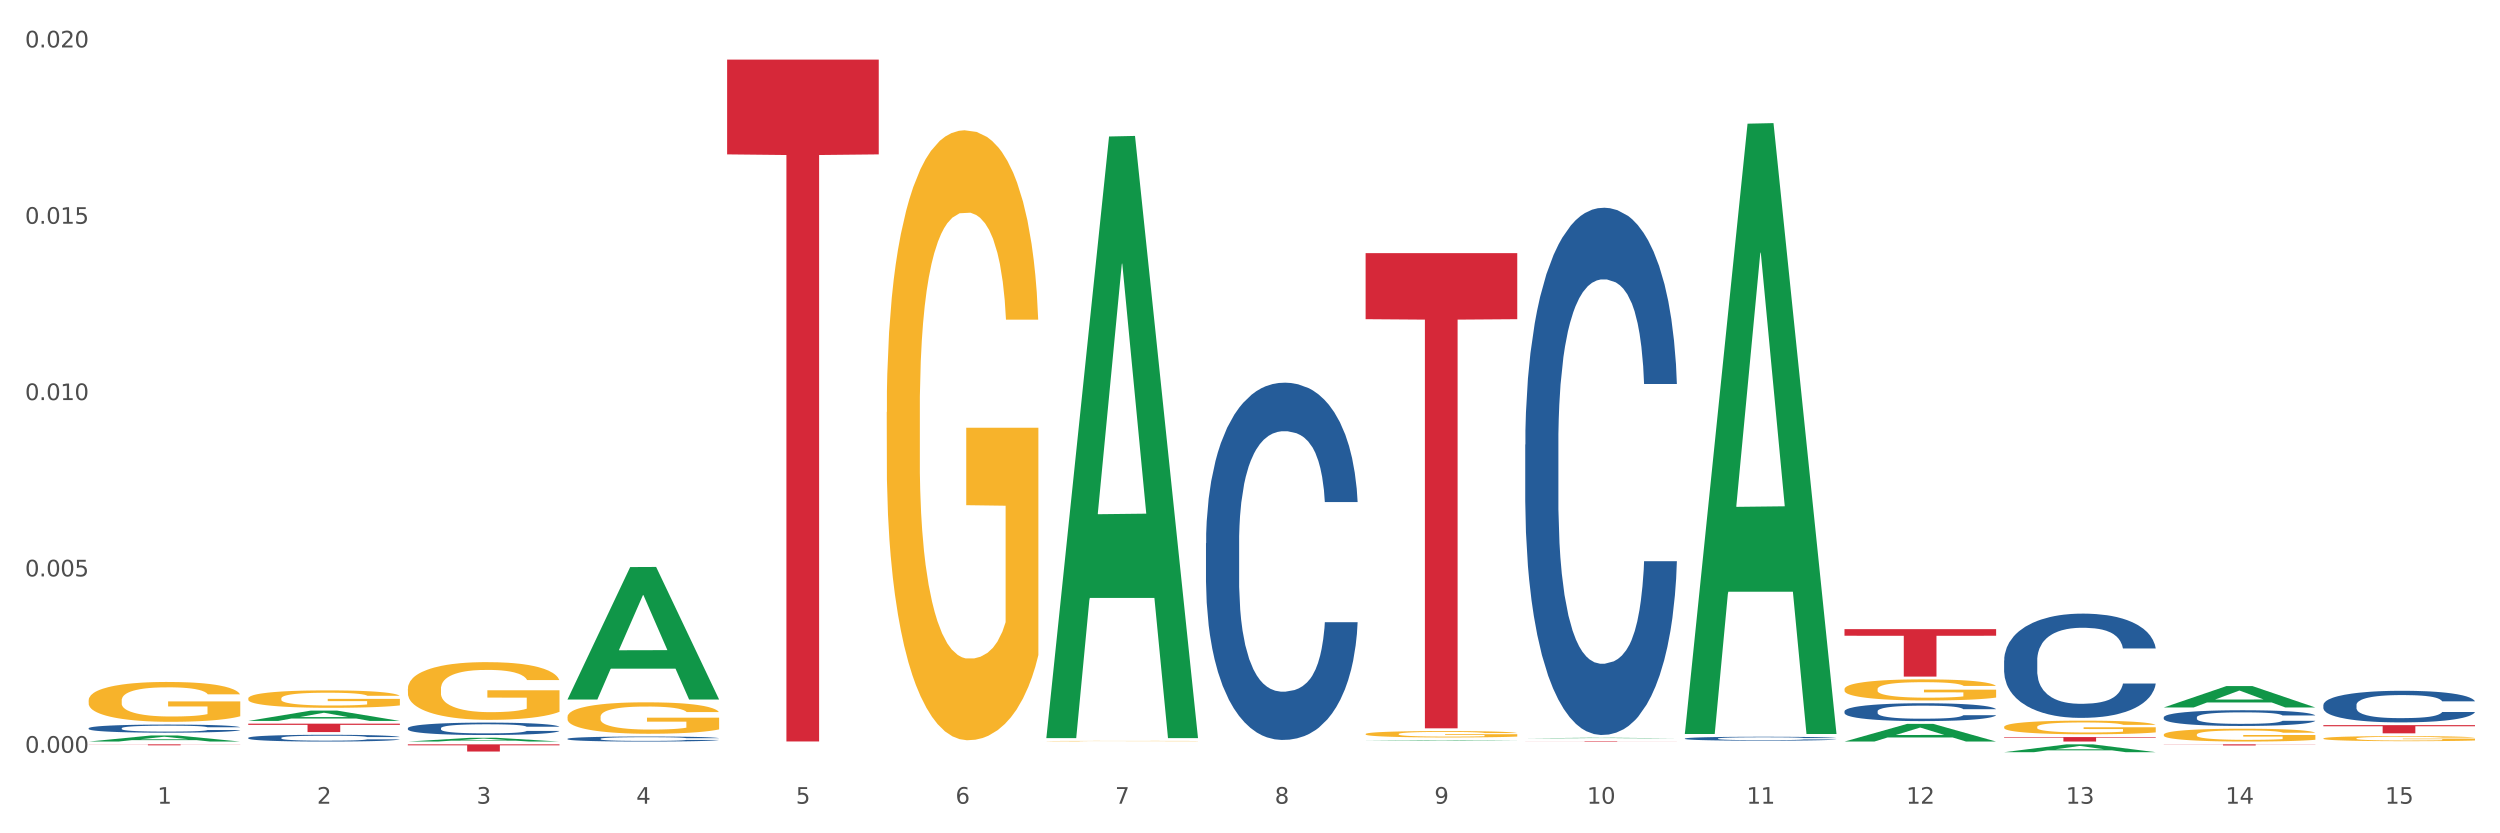 <?xml version="1.0" encoding="utf-8" standalone="no"?>
<!DOCTYPE svg PUBLIC "-//W3C//DTD SVG 1.1//EN"
  "http://www.w3.org/Graphics/SVG/1.1/DTD/svg11.dtd">
<svg xmlns:xlink="http://www.w3.org/1999/xlink" width="1080pt" height="360pt" viewBox="0 0 1080 360" xmlns="http://www.w3.org/2000/svg" version="1.1">
 <rect x="0" y="0" width="1080" height="360" fill="#333333" stroke="none"/>
 <defs>
  <style type="text/css">*{stroke-linejoin: round; stroke-linecap: butt}</style>
 </defs>
 <g id="figure_1">
  <g id="patch_1">
   <path d="M 0 360 
L 1080 360 
L 1080 0 
L 0 0 
z
" style="fill: #ffffff; stroke: #ffffff; stroke-linejoin: miter"/>
  </g>
  <g id="axes_1">
   <g id="matplotlib.axis_1">
    <g id="xtick_1">
     <g id="text_1">
      <!-- 1 -->
      <g style="fill: #4d4d4d" transform="translate(67.984 347.204) scale(0.096 -0.096)">
       <defs>
        <path id="DejaVuSans-31" d="M 794 531 
L 1825 531 
L 1825 4091 
L 703 3866 
L 703 4441 
L 1819 4666 
L 2450 4666 
L 2450 531 
L 3481 531 
L 3481 0 
L 794 0 
L 794 531 
z
" transform="scale(0.016)"/>
       </defs>
       <use xlink:href="#DejaVuSans-31"/>
      </g>
     </g>
    </g>
    <g id="xtick_2">
     <g id="text_2">
      <!-- 2 -->
      <g style="fill: #4d4d4d" transform="translate(136.942 347.204) scale(0.096 -0.096)">
       <defs>
        <path id="DejaVuSans-32" d="M 1228 531 
L 3431 531 
L 3431 0 
L 469 0 
L 469 531 
Q 828 903 1448 1529 
Q 2069 2156 2228 2338 
Q 2531 2678 2651 2914 
Q 2772 3150 2772 3378 
Q 2772 3750 2511 3984 
Q 2250 4219 1831 4219 
Q 1534 4219 1204 4116 
Q 875 4013 500 3803 
L 500 4441 
Q 881 4594 1212 4672 
Q 1544 4750 1819 4750 
Q 2544 4750 2975 4387 
Q 3406 4025 3406 3419 
Q 3406 3131 3298 2873 
Q 3191 2616 2906 2266 
Q 2828 2175 2409 1742 
Q 1991 1309 1228 531 
z
" transform="scale(0.016)"/>
       </defs>
       <use xlink:href="#DejaVuSans-32"/>
      </g>
     </g>
    </g>
    <g id="xtick_3">
     <g id="text_3">
      <!-- 3 -->
      <g style="fill: #4d4d4d" transform="translate(205.899 347.204) scale(0.096 -0.096)">
       <defs>
        <path id="DejaVuSans-33" d="M 2597 2516 
Q 3050 2419 3304 2112 
Q 3559 1806 3559 1356 
Q 3559 666 3084 287 
Q 2609 -91 1734 -91 
Q 1441 -91 1130 -33 
Q 819 25 488 141 
L 488 750 
Q 750 597 1062 519 
Q 1375 441 1716 441 
Q 2309 441 2620 675 
Q 2931 909 2931 1356 
Q 2931 1769 2642 2001 
Q 2353 2234 1838 2234 
L 1294 2234 
L 1294 2753 
L 1863 2753 
Q 2328 2753 2575 2939 
Q 2822 3125 2822 3475 
Q 2822 3834 2567 4026 
Q 2313 4219 1838 4219 
Q 1578 4219 1281 4162 
Q 984 4106 628 3988 
L 628 4550 
Q 988 4650 1302 4700 
Q 1616 4750 1894 4750 
Q 2613 4750 3031 4423 
Q 3450 4097 3450 3541 
Q 3450 3153 3228 2886 
Q 3006 2619 2597 2516 
z
" transform="scale(0.016)"/>
       </defs>
       <use xlink:href="#DejaVuSans-33"/>
      </g>
     </g>
    </g>
    <g id="xtick_4">
     <g id="text_4">
      <!-- 4 -->
      <g style="fill: #4d4d4d" transform="translate(274.857 347.204) scale(0.096 -0.096)">
       <defs>
        <path id="DejaVuSans-34" d="M 2419 4116 
L 825 1625 
L 2419 1625 
L 2419 4116 
z
M 2253 4666 
L 3047 4666 
L 3047 1625 
L 3713 1625 
L 3713 1100 
L 3047 1100 
L 3047 0 
L 2419 0 
L 2419 1100 
L 313 1100 
L 313 1709 
L 2253 4666 
z
" transform="scale(0.016)"/>
       </defs>
       <use xlink:href="#DejaVuSans-34"/>
      </g>
     </g>
    </g>
    <g id="xtick_5">
     <g id="text_5">
      <!-- 5 -->
      <g style="fill: #4d4d4d" transform="translate(343.815 347.204) scale(0.096 -0.096)">
       <defs>
        <path id="DejaVuSans-35" d="M 691 4666 
L 3169 4666 
L 3169 4134 
L 1269 4134 
L 1269 2991 
Q 1406 3038 1543 3061 
Q 1681 3084 1819 3084 
Q 2600 3084 3056 2656 
Q 3513 2228 3513 1497 
Q 3513 744 3044 326 
Q 2575 -91 1722 -91 
Q 1428 -91 1123 -41 
Q 819 9 494 109 
L 494 744 
Q 775 591 1075 516 
Q 1375 441 1709 441 
Q 2250 441 2565 725 
Q 2881 1009 2881 1497 
Q 2881 1984 2565 2268 
Q 2250 2553 1709 2553 
Q 1456 2553 1204 2497 
Q 953 2441 691 2322 
L 691 4666 
z
" transform="scale(0.016)"/>
       </defs>
       <use xlink:href="#DejaVuSans-35"/>
      </g>
     </g>
    </g>
    <g id="xtick_6">
     <g id="text_6">
      <!-- 6 -->
      <g style="fill: #4d4d4d" transform="translate(412.772 347.204) scale(0.096 -0.096)">
       <defs>
        <path id="DejaVuSans-36" d="M 2113 2584 
Q 1688 2584 1439 2293 
Q 1191 2003 1191 1497 
Q 1191 994 1439 701 
Q 1688 409 2113 409 
Q 2538 409 2786 701 
Q 3034 994 3034 1497 
Q 3034 2003 2786 2293 
Q 2538 2584 2113 2584 
z
M 3366 4563 
L 3366 3988 
Q 3128 4100 2886 4159 
Q 2644 4219 2406 4219 
Q 1781 4219 1451 3797 
Q 1122 3375 1075 2522 
Q 1259 2794 1537 2939 
Q 1816 3084 2150 3084 
Q 2853 3084 3261 2657 
Q 3669 2231 3669 1497 
Q 3669 778 3244 343 
Q 2819 -91 2113 -91 
Q 1303 -91 875 529 
Q 447 1150 447 2328 
Q 447 3434 972 4092 
Q 1497 4750 2381 4750 
Q 2619 4750 2861 4703 
Q 3103 4656 3366 4563 
z
" transform="scale(0.016)"/>
       </defs>
       <use xlink:href="#DejaVuSans-36"/>
      </g>
     </g>
    </g>
    <g id="xtick_7">
     <g id="text_7">
      <!-- 7 -->
      <g style="fill: #4d4d4d" transform="translate(481.73 347.204) scale(0.096 -0.096)">
       <defs>
        <path id="DejaVuSans-37" d="M 525 4666 
L 3525 4666 
L 3525 4397 
L 1831 0 
L 1172 0 
L 2766 4134 
L 525 4134 
L 525 4666 
z
" transform="scale(0.016)"/>
       </defs>
       <use xlink:href="#DejaVuSans-37"/>
      </g>
     </g>
    </g>
    <g id="xtick_8">
     <g id="text_8">
      <!-- 8 -->
      <g style="fill: #4d4d4d" transform="translate(550.688 347.204) scale(0.096 -0.096)">
       <defs>
        <path id="DejaVuSans-38" d="M 2034 2216 
Q 1584 2216 1326 1975 
Q 1069 1734 1069 1313 
Q 1069 891 1326 650 
Q 1584 409 2034 409 
Q 2484 409 2743 651 
Q 3003 894 3003 1313 
Q 3003 1734 2745 1975 
Q 2488 2216 2034 2216 
z
M 1403 2484 
Q 997 2584 770 2862 
Q 544 3141 544 3541 
Q 544 4100 942 4425 
Q 1341 4750 2034 4750 
Q 2731 4750 3128 4425 
Q 3525 4100 3525 3541 
Q 3525 3141 3298 2862 
Q 3072 2584 2669 2484 
Q 3125 2378 3379 2068 
Q 3634 1759 3634 1313 
Q 3634 634 3220 271 
Q 2806 -91 2034 -91 
Q 1263 -91 848 271 
Q 434 634 434 1313 
Q 434 1759 690 2068 
Q 947 2378 1403 2484 
z
M 1172 3481 
Q 1172 3119 1398 2916 
Q 1625 2713 2034 2713 
Q 2441 2713 2670 2916 
Q 2900 3119 2900 3481 
Q 2900 3844 2670 4047 
Q 2441 4250 2034 4250 
Q 1625 4250 1398 4047 
Q 1172 3844 1172 3481 
z
" transform="scale(0.016)"/>
       </defs>
       <use xlink:href="#DejaVuSans-38"/>
      </g>
     </g>
    </g>
    <g id="xtick_9">
     <g id="text_9">
      <!-- 9 -->
      <g style="fill: #4d4d4d" transform="translate(619.645 347.204) scale(0.096 -0.096)">
       <defs>
        <path id="DejaVuSans-39" d="M 703 97 
L 703 672 
Q 941 559 1184 500 
Q 1428 441 1663 441 
Q 2288 441 2617 861 
Q 2947 1281 2994 2138 
Q 2813 1869 2534 1725 
Q 2256 1581 1919 1581 
Q 1219 1581 811 2004 
Q 403 2428 403 3163 
Q 403 3881 828 4315 
Q 1253 4750 1959 4750 
Q 2769 4750 3195 4129 
Q 3622 3509 3622 2328 
Q 3622 1225 3098 567 
Q 2575 -91 1691 -91 
Q 1453 -91 1209 -44 
Q 966 3 703 97 
z
M 1959 2075 
Q 2384 2075 2632 2365 
Q 2881 2656 2881 3163 
Q 2881 3666 2632 3958 
Q 2384 4250 1959 4250 
Q 1534 4250 1286 3958 
Q 1038 3666 1038 3163 
Q 1038 2656 1286 2365 
Q 1534 2075 1959 2075 
z
" transform="scale(0.016)"/>
       </defs>
       <use xlink:href="#DejaVuSans-39"/>
      </g>
     </g>
    </g>
    <g id="xtick_10">
     <g id="text_10">
      <!-- 10 -->
      <g style="fill: #4d4d4d" transform="translate(685.549 347.204) scale(0.096 -0.096)">
       <defs>
        <path id="DejaVuSans-30" d="M 2034 4250 
Q 1547 4250 1301 3770 
Q 1056 3291 1056 2328 
Q 1056 1369 1301 889 
Q 1547 409 2034 409 
Q 2525 409 2770 889 
Q 3016 1369 3016 2328 
Q 3016 3291 2770 3770 
Q 2525 4250 2034 4250 
z
M 2034 4750 
Q 2819 4750 3233 4129 
Q 3647 3509 3647 2328 
Q 3647 1150 3233 529 
Q 2819 -91 2034 -91 
Q 1250 -91 836 529 
Q 422 1150 422 2328 
Q 422 3509 836 4129 
Q 1250 4750 2034 4750 
z
" transform="scale(0.016)"/>
       </defs>
       <use xlink:href="#DejaVuSans-31"/>
       <use xlink:href="#DejaVuSans-30" transform="translate(63.623 0)"/>
      </g>
     </g>
    </g>
    <g id="xtick_11">
     <g id="text_11">
      <!-- 11 -->
      <g style="fill: #4d4d4d" transform="translate(754.506 347.204) scale(0.096 -0.096)">
       <use xlink:href="#DejaVuSans-31"/>
       <use xlink:href="#DejaVuSans-31" transform="translate(63.623 0)"/>
      </g>
     </g>
    </g>
    <g id="xtick_12">
     <g id="text_12">
      <!-- 12 -->
      <g style="fill: #4d4d4d" transform="translate(823.464 347.204) scale(0.096 -0.096)">
       <use xlink:href="#DejaVuSans-31"/>
       <use xlink:href="#DejaVuSans-32" transform="translate(63.623 0)"/>
      </g>
     </g>
    </g>
    <g id="xtick_13">
     <g id="text_13">
      <!-- 13 -->
      <g style="fill: #4d4d4d" transform="translate(892.422 347.204) scale(0.096 -0.096)">
       <use xlink:href="#DejaVuSans-31"/>
       <use xlink:href="#DejaVuSans-33" transform="translate(63.623 0)"/>
      </g>
     </g>
    </g>
    <g id="xtick_14">
     <g id="text_14">
      <!-- 14 -->
      <g style="fill: #4d4d4d" transform="translate(961.379 347.204) scale(0.096 -0.096)">
       <use xlink:href="#DejaVuSans-31"/>
       <use xlink:href="#DejaVuSans-34" transform="translate(63.623 0)"/>
      </g>
     </g>
    </g>
    <g id="xtick_15">
     <g id="text_15">
      <!-- 15 -->
      <g style="fill: #4d4d4d" transform="translate(1030.337 347.204) scale(0.096 -0.096)">
       <use xlink:href="#DejaVuSans-31"/>
       <use xlink:href="#DejaVuSans-35" transform="translate(63.623 0)"/>
      </g>
     </g>
    </g>
    <g id="xtick_16"/>
    <g id="xtick_17"/>
    <g id="xtick_18"/>
    <g id="xtick_19"/>
    <g id="xtick_20"/>
    <g id="xtick_21"/>
    <g id="xtick_22"/>
    <g id="xtick_23"/>
    <g id="xtick_24"/>
    <g id="xtick_25"/>
    <g id="xtick_26"/>
    <g id="xtick_27"/>
    <g id="xtick_28"/>
    <g id="xtick_29"/>
   </g>
   <g id="matplotlib.axis_2">
    <g id="ytick_1">
     <g id="text_16">
      <!-- 0.000 -->
      <g style="fill: #4d4d4d" transform="translate(10.8 325.186) scale(0.096 -0.096)">
       <defs>
        <path id="DejaVuSans-2e" d="M 684 794 
L 1344 794 
L 1344 0 
L 684 0 
L 684 794 
z
" transform="scale(0.016)"/>
       </defs>
       <use xlink:href="#DejaVuSans-30"/>
       <use xlink:href="#DejaVuSans-2e" transform="translate(63.623 0)"/>
       <use xlink:href="#DejaVuSans-30" transform="translate(95.41 0)"/>
       <use xlink:href="#DejaVuSans-30" transform="translate(159.033 0)"/>
       <use xlink:href="#DejaVuSans-30" transform="translate(222.656 0)"/>
      </g>
     </g>
    </g>
    <g id="ytick_2">
     <g id="text_17">
      <!-- 0.005 -->
      <g style="fill: #4d4d4d" transform="translate(10.8 249.013) scale(0.096 -0.096)">
       <use xlink:href="#DejaVuSans-30"/>
       <use xlink:href="#DejaVuSans-2e" transform="translate(63.623 0)"/>
       <use xlink:href="#DejaVuSans-30" transform="translate(95.41 0)"/>
       <use xlink:href="#DejaVuSans-30" transform="translate(159.033 0)"/>
       <use xlink:href="#DejaVuSans-35" transform="translate(222.656 0)"/>
      </g>
     </g>
    </g>
    <g id="ytick_3">
     <g id="text_18">
      <!-- 0.010 -->
      <g style="fill: #4d4d4d" transform="translate(10.8 172.84) scale(0.096 -0.096)">
       <use xlink:href="#DejaVuSans-30"/>
       <use xlink:href="#DejaVuSans-2e" transform="translate(63.623 0)"/>
       <use xlink:href="#DejaVuSans-30" transform="translate(95.41 0)"/>
       <use xlink:href="#DejaVuSans-31" transform="translate(159.033 0)"/>
       <use xlink:href="#DejaVuSans-30" transform="translate(222.656 0)"/>
      </g>
     </g>
    </g>
    <g id="ytick_4">
     <g id="text_19">
      <!-- 0.015 -->
      <g style="fill: #4d4d4d" transform="translate(10.8 96.667) scale(0.096 -0.096)">
       <use xlink:href="#DejaVuSans-30"/>
       <use xlink:href="#DejaVuSans-2e" transform="translate(63.623 0)"/>
       <use xlink:href="#DejaVuSans-30" transform="translate(95.41 0)"/>
       <use xlink:href="#DejaVuSans-31" transform="translate(159.033 0)"/>
       <use xlink:href="#DejaVuSans-35" transform="translate(222.656 0)"/>
      </g>
     </g>
    </g>
    <g id="ytick_5">
     <g id="text_20">
      <!-- 0.020 -->
      <g style="fill: #4d4d4d" transform="translate(10.8 20.494) scale(0.096 -0.096)">
       <use xlink:href="#DejaVuSans-30"/>
       <use xlink:href="#DejaVuSans-2e" transform="translate(63.623 0)"/>
       <use xlink:href="#DejaVuSans-30" transform="translate(95.41 0)"/>
       <use xlink:href="#DejaVuSans-32" transform="translate(159.033 0)"/>
       <use xlink:href="#DejaVuSans-30" transform="translate(222.656 0)"/>
      </g>
     </g>
    </g>
    <g id="ytick_6"/>
    <g id="ytick_7"/>
    <g id="ytick_8"/>
    <g id="ytick_9"/>
   </g>
   <g id="PolyCollection_1">
    <path d="M 38.283 320.35 
L 38.351 320.348 
L 65.365 317.712 
L 76.576 317.71 
L 103.793 320.355 
L 90.826 320.355 
L 84.95 319.739 
L 57.058 319.739 
L 56.855 319.749 
L 51.182 320.355 
L 38.283 320.355 
L 38.283 320.35 
L 60.57 319.372 
L 81.438 319.369 
L 71.105 318.274 
L 70.97 318.269 
L 70.835 318.276 
L 60.502 319.369 
L 60.57 319.372 
L 38.283 320.35 
z
" clip-path="url(#pcf964dd9bf)" style="fill: #109648"/>
    <path d="M 107.241 311.44 
L 107.308 311.436 
L 134.323 306.97 
L 145.533 306.966 
L 172.75 311.449 
L 159.784 311.449 
L 153.908 310.405 
L 126.016 310.405 
L 125.813 310.422 
L 120.14 311.449 
L 107.241 311.449 
L 107.241 311.44 
L 129.527 309.782 
L 150.396 309.778 
L 140.063 307.921 
L 139.928 307.913 
L 139.793 307.925 
L 129.46 309.778 
L 129.527 309.782 
L 107.241 311.44 
z
" clip-path="url(#pcf964dd9bf)" style="fill: #109648"/>
    <path d="M 176.198 320.352 
L 176.266 320.351 
L 203.28 318.716 
L 214.491 318.714 
L 241.708 320.355 
L 228.741 320.355 
L 222.866 319.973 
L 194.973 319.973 
L 194.771 319.979 
L 189.098 320.355 
L 176.198 320.355 
L 176.198 320.352 
L 198.485 319.745 
L 219.354 319.744 
L 209.021 319.064 
L 208.886 319.061 
L 208.751 319.066 
L 198.418 319.744 
L 198.485 319.745 
L 176.198 320.352 
z
" clip-path="url(#pcf964dd9bf)" style="fill: #109648"/>
    <path d="M 658.902 320.14 
L 724.412 320.14 
L 724.412 320.17 
L 698.642 320.17 
L 698.642 320.355 
L 684.516 320.355 
L 684.516 320.17 
L 658.902 320.17 
L 658.902 320.14 
L 658.902 320.14 
z
" clip-path="url(#pcf964dd9bf)" style="fill: #d62839"/>
    <path d="M 796.817 271.798 
L 862.327 271.798 
L 862.327 274.647 
L 836.558 274.666 
L 836.558 292.298 
L 822.431 292.298 
L 822.431 274.666 
L 796.817 274.647 
L 796.817 271.817 
L 796.817 271.798 
z
" clip-path="url(#pcf964dd9bf)" style="fill: #d62839"/>
    <path d="M 589.944 109.36 
L 655.454 109.36 
L 655.454 137.886 
L 629.685 138.079 
L 629.685 314.632 
L 615.558 314.632 
L 615.558 138.079 
L 589.944 137.886 
L 589.944 109.553 
L 589.944 109.36 
z
" clip-path="url(#pcf964dd9bf)" style="fill: #d62839"/>
    <path d="M 934.733 321.539 
L 1000.242 321.539 
L 1000.242 321.609 
L 974.473 321.609 
L 974.473 322.044 
L 960.347 322.044 
L 960.347 321.609 
L 934.733 321.609 
L 934.733 321.539 
L 934.733 321.539 
z
" clip-path="url(#pcf964dd9bf)" style="fill: #d62839"/>
    <path d="M 865.775 318.4 
L 931.285 318.4 
L 931.285 318.672 
L 905.515 318.674 
L 905.515 320.355 
L 891.389 320.355 
L 891.389 318.674 
L 865.775 318.672 
L 865.775 318.402 
L 865.775 318.4 
z
" clip-path="url(#pcf964dd9bf)" style="fill: #d62839"/>
    <path d="M 1003.69 313.262 
L 1069.2 313.262 
L 1069.2 313.755 
L 1043.431 313.759 
L 1043.431 316.811 
L 1029.304 316.811 
L 1029.304 313.759 
L 1003.69 313.755 
L 1003.69 313.265 
L 1003.69 313.262 
z
" clip-path="url(#pcf964dd9bf)" style="fill: #d62839"/>
    <path d="M 176.198 321.539 
L 241.708 321.539 
L 241.708 321.975 
L 215.939 321.977 
L 215.939 324.676 
L 201.812 324.676 
L 201.812 321.977 
L 176.198 321.975 
L 176.198 321.542 
L 176.198 321.539 
z
" clip-path="url(#pcf964dd9bf)" style="fill: #d62839"/>
    <path d="M 107.241 312.632 
L 172.75 312.632 
L 172.75 313.134 
L 146.981 313.137 
L 146.981 316.244 
L 132.855 316.244 
L 132.855 313.137 
L 107.241 313.134 
L 107.241 312.635 
L 107.241 312.632 
z
" clip-path="url(#pcf964dd9bf)" style="fill: #d62839"/>
    <path d="M 38.283 321.539 
L 103.793 321.539 
L 103.793 321.602 
L 78.024 321.603 
L 78.024 321.996 
L 63.897 321.996 
L 63.897 321.603 
L 38.283 321.602 
L 38.283 321.539 
L 38.283 321.539 
z
" clip-path="url(#pcf964dd9bf)" style="fill: #d62839"/>
    <path d="M 314.114 25.759 
L 379.623 25.759 
L 379.623 66.694 
L 353.854 66.971 
L 353.854 320.322 
L 339.728 320.322 
L 339.728 66.971 
L 314.114 66.694 
L 314.114 26.036 
L 314.114 25.759 
z
" clip-path="url(#pcf964dd9bf)" style="fill: #d62839"/>
    <path d="M 383.071 178.045 
L 383.149 177.805 
L 383.149 169.141 
L 383.303 161.68 
L 384.077 143.631 
L 385.237 128.71 
L 386.088 120.768 
L 386.938 114.27 
L 387.944 107.772 
L 389.181 101.033 
L 391.424 91.166 
L 392.817 86.112 
L 394.518 80.818 
L 397.612 73.117 
L 399.855 68.785 
L 402.175 65.175 
L 405.965 60.843 
L 408.44 58.917 
L 411.07 57.474 
L 414.241 56.511 
L 416.638 56.27 
L 421.898 56.992 
L 426.384 59.158 
L 428.549 60.843 
L 431.334 63.731 
L 432.803 65.656 
L 435.201 69.507 
L 437.676 74.561 
L 439.377 78.892 
L 441.93 87.075 
L 443.863 95.257 
L 445.642 105.365 
L 446.57 112.345 
L 447.266 118.842 
L 447.885 126.303 
L 448.504 138.095 
L 434.582 138.095 
L 434.041 129.672 
L 433.19 121.73 
L 431.952 114.029 
L 430.869 109.216 
L 429.013 103.199 
L 427.312 99.349 
L 425.533 96.461 
L 423.367 94.054 
L 421.666 92.851 
L 419.268 91.888 
L 414.55 92.129 
L 411.379 94.054 
L 409.213 96.461 
L 407.821 98.627 
L 406.584 101.033 
L 405.191 104.403 
L 403.567 109.457 
L 402.407 114.029 
L 401.247 119.805 
L 400.319 125.581 
L 399.468 132.319 
L 398.772 139.539 
L 398.231 147 
L 397.767 156.145 
L 397.38 171.307 
L 397.38 204.278 
L 397.534 211.738 
L 397.921 221.605 
L 398.385 229.066 
L 399.159 237.97 
L 399.855 243.987 
L 401.17 252.651 
L 402.639 259.87 
L 403.799 264.443 
L 404.959 268.294 
L 406.97 273.588 
L 409.213 277.92 
L 411.147 280.567 
L 413.777 282.974 
L 415.555 283.937 
L 417.102 284.418 
L 420.892 284.418 
L 423.599 283.696 
L 426.616 282.011 
L 428.936 279.845 
L 430.869 277.198 
L 433.035 272.866 
L 434.427 268.775 
L 434.427 218.477 
L 417.412 218.236 
L 417.412 184.784 
L 448.581 184.784 
L 448.581 282.974 
L 447.266 288.028 
L 445.797 292.601 
L 444.25 296.692 
L 441.93 301.746 
L 439.145 306.559 
L 436.67 309.928 
L 434.041 312.816 
L 430.947 315.463 
L 426.925 317.87 
L 424.45 318.833 
L 421.356 319.555 
L 417.721 319.795 
L 414.55 319.314 
L 411.456 318.111 
L 408.208 315.945 
L 405.037 312.816 
L 402.639 309.688 
L 400.242 305.837 
L 397.689 300.783 
L 395.678 295.97 
L 394.131 291.638 
L 392.43 286.103 
L 390.574 278.883 
L 389.181 272.385 
L 387.944 265.646 
L 386.629 256.983 
L 385.701 249.522 
L 384.773 240.136 
L 384.231 233.157 
L 383.613 222.327 
L 383.149 207.165 
L 383.071 178.045 
z
" clip-path="url(#pcf964dd9bf)" style="fill: #f7b32b"/>
    <path d="M 452.029 320.157 
L 452.106 320.157 
L 452.106 320.15 
L 452.261 320.144 
L 453.034 320.13 
L 454.195 320.119 
L 455.045 320.112 
L 455.896 320.107 
L 456.902 320.102 
L 458.139 320.097 
L 460.382 320.089 
L 461.774 320.085 
L 463.476 320.081 
L 466.569 320.075 
L 468.812 320.072 
L 471.133 320.069 
L 474.923 320.066 
L 477.398 320.064 
L 480.027 320.063 
L 483.198 320.062 
L 485.596 320.062 
L 490.855 320.063 
L 495.341 320.064 
L 497.507 320.066 
L 500.291 320.068 
L 501.761 320.069 
L 504.158 320.072 
L 506.633 320.076 
L 508.335 320.08 
L 510.887 320.086 
L 512.821 320.093 
L 514.6 320.1 
L 515.528 320.106 
L 516.224 320.111 
L 516.843 320.117 
L 517.461 320.126 
L 503.54 320.126 
L 502.998 320.119 
L 502.147 320.113 
L 500.91 320.107 
L 499.827 320.103 
L 497.971 320.099 
L 496.269 320.096 
L 494.49 320.093 
L 492.325 320.092 
L 490.623 320.091 
L 488.226 320.09 
L 483.508 320.09 
L 480.337 320.092 
L 478.171 320.093 
L 476.779 320.095 
L 475.541 320.097 
L 474.149 320.1 
L 472.525 320.104 
L 471.365 320.107 
L 470.205 320.112 
L 469.277 320.116 
L 468.426 320.121 
L 467.73 320.127 
L 467.188 320.133 
L 466.724 320.14 
L 466.337 320.152 
L 466.337 320.178 
L 466.492 320.183 
L 466.879 320.191 
L 467.343 320.197 
L 468.116 320.204 
L 468.812 320.208 
L 470.127 320.215 
L 471.597 320.221 
L 472.757 320.224 
L 473.917 320.227 
L 475.928 320.232 
L 478.171 320.235 
L 480.105 320.237 
L 482.734 320.239 
L 484.513 320.24 
L 486.06 320.24 
L 489.85 320.24 
L 492.557 320.239 
L 495.573 320.238 
L 497.894 320.236 
L 499.827 320.234 
L 501.993 320.231 
L 503.385 320.228 
L 503.385 320.189 
L 486.369 320.188 
L 486.369 320.162 
L 517.539 320.162 
L 517.539 320.239 
L 516.224 320.243 
L 514.754 320.246 
L 513.208 320.25 
L 510.887 320.253 
L 508.103 320.257 
L 505.628 320.26 
L 502.998 320.262 
L 499.904 320.264 
L 495.883 320.266 
L 493.408 320.267 
L 490.314 320.267 
L 486.679 320.268 
L 483.508 320.267 
L 480.414 320.266 
L 477.166 320.265 
L 473.994 320.262 
L 471.597 320.26 
L 469.199 320.257 
L 466.647 320.253 
L 464.636 320.249 
L 463.089 320.246 
L 461.387 320.241 
L 459.531 320.236 
L 458.139 320.231 
L 456.902 320.225 
L 455.587 320.219 
L 454.659 320.213 
L 453.731 320.205 
L 453.189 320.2 
L 452.57 320.192 
L 452.106 320.18 
L 452.029 320.157 
z
" clip-path="url(#pcf964dd9bf)" style="fill: #f7b32b"/>
    <path d="M 107.241 301.727 
L 107.318 301.72 
L 107.318 301.472 
L 107.473 301.259 
L 108.246 300.742 
L 109.406 300.315 
L 110.257 300.088 
L 111.108 299.902 
L 112.113 299.716 
L 113.351 299.523 
L 115.594 299.241 
L 116.986 299.097 
L 118.687 298.945 
L 121.781 298.725 
L 124.024 298.601 
L 126.344 298.497 
L 130.134 298.374 
L 132.609 298.318 
L 135.239 298.277 
L 138.41 298.25 
L 140.808 298.243 
L 146.067 298.263 
L 150.553 298.325 
L 152.719 298.374 
L 155.503 298.456 
L 156.972 298.511 
L 159.37 298.621 
L 161.845 298.766 
L 163.547 298.89 
L 166.099 299.124 
L 168.032 299.358 
L 169.811 299.647 
L 170.74 299.847 
L 171.436 300.033 
L 172.054 300.246 
L 172.673 300.584 
L 158.751 300.584 
L 158.21 300.343 
L 157.359 300.116 
L 156.122 299.895 
L 155.039 299.758 
L 153.183 299.585 
L 151.481 299.475 
L 149.702 299.393 
L 147.537 299.324 
L 145.835 299.289 
L 143.437 299.262 
L 138.719 299.269 
L 135.548 299.324 
L 133.383 299.393 
L 131.991 299.455 
L 130.753 299.523 
L 129.361 299.62 
L 127.737 299.764 
L 126.576 299.895 
L 125.416 300.061 
L 124.488 300.226 
L 123.637 300.419 
L 122.941 300.625 
L 122.4 300.839 
L 121.936 301.1 
L 121.549 301.534 
L 121.549 302.477 
L 121.704 302.691 
L 122.091 302.973 
L 122.555 303.187 
L 123.328 303.441 
L 124.024 303.614 
L 125.339 303.861 
L 126.809 304.068 
L 127.969 304.199 
L 129.129 304.309 
L 131.14 304.461 
L 133.383 304.584 
L 135.316 304.66 
L 137.946 304.729 
L 139.725 304.757 
L 141.272 304.77 
L 145.062 304.77 
L 147.769 304.75 
L 150.785 304.702 
L 153.105 304.64 
L 155.039 304.564 
L 157.204 304.44 
L 158.597 304.323 
L 158.597 302.884 
L 141.581 302.877 
L 141.581 301.92 
L 172.75 301.92 
L 172.75 304.729 
L 171.436 304.874 
L 169.966 305.004 
L 168.419 305.122 
L 166.099 305.266 
L 163.315 305.404 
L 160.84 305.5 
L 158.21 305.583 
L 155.116 305.659 
L 151.094 305.728 
L 148.619 305.755 
L 145.526 305.776 
L 141.89 305.783 
L 138.719 305.769 
L 135.626 305.734 
L 132.377 305.672 
L 129.206 305.583 
L 126.809 305.493 
L 124.411 305.383 
L 121.859 305.239 
L 119.848 305.101 
L 118.301 304.977 
L 116.599 304.819 
L 114.743 304.612 
L 113.351 304.426 
L 112.113 304.233 
L 110.798 303.985 
L 109.87 303.772 
L 108.942 303.503 
L 108.401 303.304 
L 107.782 302.994 
L 107.318 302.56 
L 107.241 301.727 
z
" clip-path="url(#pcf964dd9bf)" style="fill: #f7b32b"/>
    <path d="M 38.283 302.564 
L 38.36 302.549 
L 38.36 301.982 
L 38.515 301.495 
L 39.288 300.315 
L 40.449 299.34 
L 41.299 298.821 
L 42.15 298.397 
L 43.156 297.972 
L 44.393 297.532 
L 46.636 296.887 
L 48.028 296.557 
L 49.73 296.211 
L 52.824 295.707 
L 55.066 295.424 
L 57.387 295.188 
L 61.177 294.905 
L 63.652 294.779 
L 66.281 294.685 
L 69.452 294.622 
L 71.85 294.606 
L 77.109 294.654 
L 81.595 294.795 
L 83.761 294.905 
L 86.545 295.094 
L 88.015 295.22 
L 90.412 295.471 
L 92.887 295.802 
L 94.589 296.085 
L 97.141 296.62 
L 99.075 297.154 
L 100.854 297.815 
L 101.782 298.271 
L 102.478 298.696 
L 103.097 299.183 
L 103.715 299.954 
L 89.794 299.954 
L 89.252 299.403 
L 88.401 298.884 
L 87.164 298.381 
L 86.081 298.066 
L 84.225 297.673 
L 82.523 297.422 
L 80.744 297.233 
L 78.579 297.076 
L 76.877 296.997 
L 74.48 296.934 
L 69.762 296.95 
L 66.591 297.076 
L 64.425 297.233 
L 63.033 297.374 
L 61.795 297.532 
L 60.403 297.752 
L 58.779 298.082 
L 57.619 298.381 
L 56.459 298.758 
L 55.531 299.136 
L 54.68 299.576 
L 53.984 300.048 
L 53.442 300.536 
L 52.978 301.133 
L 52.592 302.124 
L 52.592 304.279 
L 52.746 304.766 
L 53.133 305.411 
L 53.597 305.898 
L 54.37 306.48 
L 55.066 306.874 
L 56.381 307.44 
L 57.851 307.912 
L 59.011 308.21 
L 60.171 308.462 
L 62.182 308.808 
L 64.425 309.091 
L 66.359 309.264 
L 68.988 309.421 
L 70.767 309.484 
L 72.314 309.516 
L 76.104 309.516 
L 78.811 309.468 
L 81.827 309.358 
L 84.148 309.217 
L 86.081 309.044 
L 88.247 308.761 
L 89.639 308.493 
L 89.639 305.206 
L 72.623 305.191 
L 72.623 303.005 
L 103.793 303.005 
L 103.793 309.421 
L 102.478 309.752 
L 101.008 310.05 
L 99.462 310.318 
L 97.141 310.648 
L 94.357 310.963 
L 91.882 311.183 
L 89.252 311.371 
L 86.159 311.544 
L 82.137 311.702 
L 79.662 311.765 
L 76.568 311.812 
L 72.933 311.828 
L 69.762 311.796 
L 66.668 311.717 
L 63.42 311.576 
L 60.248 311.371 
L 57.851 311.167 
L 55.453 310.915 
L 52.901 310.585 
L 50.89 310.271 
L 49.343 309.987 
L 47.642 309.626 
L 45.785 309.154 
L 44.393 308.729 
L 43.156 308.289 
L 41.841 307.723 
L 40.913 307.235 
L 39.985 306.622 
L 39.443 306.166 
L 38.824 305.458 
L 38.36 304.467 
L 38.283 302.564 
z
" clip-path="url(#pcf964dd9bf)" style="fill: #f7b32b"/>
    <path d="M 796.817 297.702 
L 796.895 297.694 
L 796.895 297.394 
L 797.049 297.135 
L 797.823 296.509 
L 798.983 295.992 
L 799.834 295.717 
L 800.684 295.491 
L 801.69 295.266 
L 802.927 295.033 
L 805.17 294.691 
L 806.563 294.515 
L 808.264 294.332 
L 811.358 294.065 
L 813.601 293.915 
L 815.921 293.79 
L 819.711 293.639 
L 822.186 293.573 
L 824.816 293.523 
L 827.987 293.489 
L 830.384 293.481 
L 835.644 293.506 
L 840.129 293.581 
L 842.295 293.639 
L 845.079 293.739 
L 846.549 293.806 
L 848.947 293.94 
L 851.422 294.115 
L 853.123 294.265 
L 855.676 294.549 
L 857.609 294.832 
L 859.388 295.183 
L 860.316 295.425 
L 861.012 295.65 
L 861.631 295.909 
L 862.25 296.317 
L 848.328 296.317 
L 847.786 296.025 
L 846.936 295.75 
L 845.698 295.483 
L 844.615 295.316 
L 842.759 295.108 
L 841.058 294.974 
L 839.279 294.874 
L 837.113 294.791 
L 835.412 294.749 
L 833.014 294.716 
L 828.296 294.724 
L 825.125 294.791 
L 822.959 294.874 
L 821.567 294.949 
L 820.33 295.033 
L 818.937 295.149 
L 817.313 295.325 
L 816.153 295.483 
L 814.993 295.683 
L 814.065 295.884 
L 813.214 296.117 
L 812.518 296.367 
L 811.977 296.626 
L 811.512 296.943 
L 811.126 297.469 
L 811.126 298.612 
L 811.28 298.87 
L 811.667 299.212 
L 812.131 299.471 
L 812.905 299.78 
L 813.601 299.988 
L 814.916 300.288 
L 816.385 300.539 
L 817.545 300.697 
L 818.705 300.831 
L 820.716 301.014 
L 822.959 301.164 
L 824.893 301.256 
L 827.523 301.34 
L 829.301 301.373 
L 830.848 301.39 
L 834.638 301.39 
L 837.345 301.365 
L 840.362 301.306 
L 842.682 301.231 
L 844.615 301.139 
L 846.781 300.989 
L 848.173 300.847 
L 848.173 299.104 
L 831.158 299.095 
L 831.158 297.936 
L 862.327 297.936 
L 862.327 301.34 
L 861.012 301.515 
L 859.543 301.673 
L 857.996 301.815 
L 855.676 301.99 
L 852.891 302.157 
L 850.416 302.274 
L 847.786 302.374 
L 844.693 302.466 
L 840.671 302.549 
L 838.196 302.583 
L 835.102 302.608 
L 831.467 302.616 
L 828.296 302.599 
L 825.202 302.558 
L 821.954 302.483 
L 818.783 302.374 
L 816.385 302.266 
L 813.987 302.132 
L 811.435 301.957 
L 809.424 301.79 
L 807.877 301.64 
L 806.176 301.448 
L 804.32 301.198 
L 802.927 300.973 
L 801.69 300.739 
L 800.375 300.439 
L 799.447 300.18 
L 798.519 299.855 
L 797.977 299.613 
L 797.359 299.237 
L 796.895 298.712 
L 796.817 297.702 
z
" clip-path="url(#pcf964dd9bf)" style="fill: #f7b32b"/>
    <path d="M 245.156 309.679 
L 245.233 309.666 
L 245.233 309.219 
L 245.388 308.834 
L 246.161 307.903 
L 247.322 307.133 
L 248.172 306.723 
L 249.023 306.388 
L 250.029 306.053 
L 251.266 305.705 
L 253.509 305.196 
L 254.901 304.935 
L 256.603 304.662 
L 259.697 304.265 
L 261.939 304.041 
L 264.26 303.855 
L 268.05 303.632 
L 270.525 303.532 
L 273.154 303.458 
L 276.325 303.408 
L 278.723 303.396 
L 283.982 303.433 
L 288.468 303.545 
L 290.634 303.632 
L 293.418 303.781 
L 294.888 303.88 
L 297.285 304.079 
L 299.76 304.339 
L 301.462 304.563 
L 304.014 304.985 
L 305.948 305.407 
L 307.727 305.929 
L 308.655 306.289 
L 309.351 306.624 
L 309.97 307.009 
L 310.588 307.617 
L 296.667 307.617 
L 296.125 307.183 
L 295.274 306.773 
L 294.037 306.376 
L 292.954 306.127 
L 291.098 305.817 
L 289.396 305.618 
L 287.617 305.469 
L 285.452 305.345 
L 283.75 305.283 
L 281.353 305.233 
L 276.635 305.246 
L 273.464 305.345 
L 271.298 305.469 
L 269.906 305.581 
L 268.668 305.705 
L 267.276 305.879 
L 265.652 306.14 
L 264.492 306.376 
L 263.332 306.674 
L 262.404 306.972 
L 261.553 307.319 
L 260.857 307.692 
L 260.315 308.077 
L 259.851 308.549 
L 259.464 309.331 
L 259.464 311.032 
L 259.619 311.417 
L 260.006 311.926 
L 260.47 312.311 
L 261.243 312.771 
L 261.939 313.081 
L 263.254 313.528 
L 264.724 313.901 
L 265.884 314.136 
L 267.044 314.335 
L 269.055 314.608 
L 271.298 314.832 
L 273.232 314.968 
L 275.861 315.093 
L 277.64 315.142 
L 279.187 315.167 
L 282.977 315.167 
L 285.684 315.13 
L 288.7 315.043 
L 291.021 314.931 
L 292.954 314.795 
L 295.12 314.571 
L 296.512 314.36 
L 296.512 311.765 
L 279.496 311.752 
L 279.496 310.026 
L 310.666 310.026 
L 310.666 315.093 
L 309.351 315.353 
L 307.881 315.589 
L 306.335 315.8 
L 304.014 316.061 
L 301.23 316.309 
L 298.755 316.483 
L 296.125 316.632 
L 293.031 316.769 
L 289.01 316.893 
L 286.535 316.943 
L 283.441 316.98 
L 279.806 316.992 
L 276.635 316.968 
L 273.541 316.905 
L 270.293 316.794 
L 267.121 316.632 
L 264.724 316.471 
L 262.326 316.272 
L 259.774 316.011 
L 257.763 315.763 
L 256.216 315.54 
L 254.515 315.254 
L 252.658 314.881 
L 251.266 314.546 
L 250.029 314.199 
L 248.714 313.752 
L 247.786 313.367 
L 246.858 312.882 
L 246.316 312.522 
L 245.697 311.963 
L 245.233 311.181 
L 245.156 309.679 
z
" clip-path="url(#pcf964dd9bf)" style="fill: #f7b32b"/>
    <path d="M 176.198 297.565 
L 176.276 297.542 
L 176.276 296.723 
L 176.43 296.016 
L 177.204 294.308 
L 178.364 292.896 
L 179.215 292.144 
L 180.065 291.529 
L 181.071 290.914 
L 182.308 290.277 
L 184.551 289.343 
L 185.944 288.865 
L 187.645 288.364 
L 190.739 287.635 
L 192.982 287.225 
L 195.302 286.883 
L 199.092 286.473 
L 201.567 286.291 
L 204.197 286.154 
L 207.368 286.063 
L 209.765 286.04 
L 215.025 286.109 
L 219.511 286.314 
L 221.676 286.473 
L 224.461 286.746 
L 225.93 286.929 
L 228.328 287.293 
L 230.803 287.771 
L 232.504 288.181 
L 235.057 288.956 
L 236.99 289.73 
L 238.769 290.687 
L 239.697 291.347 
L 240.393 291.962 
L 241.012 292.668 
L 241.631 293.784 
L 227.709 293.784 
L 227.168 292.987 
L 226.317 292.236 
L 225.079 291.507 
L 223.996 291.051 
L 222.14 290.482 
L 220.439 290.117 
L 218.66 289.844 
L 216.494 289.616 
L 214.793 289.502 
L 212.395 289.411 
L 207.677 289.434 
L 204.506 289.616 
L 202.34 289.844 
L 200.948 290.049 
L 199.711 290.277 
L 198.319 290.596 
L 196.694 291.074 
L 195.534 291.507 
L 194.374 292.053 
L 193.446 292.6 
L 192.595 293.238 
L 191.899 293.921 
L 191.358 294.627 
L 190.894 295.493 
L 190.507 296.928 
L 190.507 300.048 
L 190.662 300.754 
L 191.048 301.688 
L 191.512 302.394 
L 192.286 303.237 
L 192.982 303.806 
L 194.297 304.626 
L 195.766 305.309 
L 196.926 305.742 
L 198.086 306.106 
L 200.097 306.608 
L 202.34 307.018 
L 204.274 307.268 
L 206.904 307.496 
L 208.683 307.587 
L 210.229 307.633 
L 214.019 307.633 
L 216.726 307.564 
L 219.743 307.405 
L 222.063 307.2 
L 223.996 306.949 
L 226.162 306.539 
L 227.554 306.152 
L 227.554 301.392 
L 210.539 301.369 
L 210.539 298.203 
L 241.708 298.203 
L 241.708 307.496 
L 240.393 307.974 
L 238.924 308.407 
L 237.377 308.794 
L 235.057 309.272 
L 232.272 309.728 
L 229.797 310.047 
L 227.168 310.32 
L 224.074 310.571 
L 220.052 310.798 
L 217.577 310.89 
L 214.483 310.958 
L 210.848 310.981 
L 207.677 310.935 
L 204.583 310.821 
L 201.335 310.616 
L 198.164 310.32 
L 195.766 310.024 
L 193.369 309.66 
L 190.816 309.181 
L 188.805 308.726 
L 187.258 308.316 
L 185.557 307.792 
L 183.701 307.109 
L 182.308 306.494 
L 181.071 305.856 
L 179.756 305.036 
L 178.828 304.33 
L 177.9 303.442 
L 177.358 302.781 
L 176.74 301.756 
L 176.276 300.321 
L 176.198 297.565 
z
" clip-path="url(#pcf964dd9bf)" style="fill: #f7b32b"/>
    <path d="M 589.944 317.093 
L 590.022 317.091 
L 590.022 317 
L 590.176 316.921 
L 590.95 316.732 
L 592.11 316.575 
L 592.961 316.492 
L 593.811 316.424 
L 594.817 316.356 
L 596.054 316.285 
L 598.297 316.181 
L 599.69 316.128 
L 601.391 316.073 
L 604.485 315.992 
L 606.728 315.946 
L 609.048 315.908 
L 612.838 315.863 
L 615.313 315.843 
L 617.943 315.828 
L 621.114 315.817 
L 623.511 315.815 
L 628.771 315.823 
L 633.257 315.845 
L 635.422 315.863 
L 638.206 315.893 
L 639.676 315.913 
L 642.074 315.954 
L 644.549 316.007 
L 646.25 316.052 
L 648.803 316.138 
L 650.736 316.224 
L 652.515 316.33 
L 653.443 316.404 
L 654.139 316.472 
L 654.758 316.55 
L 655.377 316.674 
L 641.455 316.674 
L 640.914 316.585 
L 640.063 316.502 
L 638.825 316.421 
L 637.742 316.371 
L 635.886 316.308 
L 634.185 316.267 
L 632.406 316.237 
L 630.24 316.212 
L 628.539 316.199 
L 626.141 316.189 
L 621.423 316.191 
L 618.252 316.212 
L 616.086 316.237 
L 614.694 316.26 
L 613.457 316.285 
L 612.064 316.32 
L 610.44 316.373 
L 609.28 316.421 
L 608.12 316.482 
L 607.192 316.543 
L 606.341 316.613 
L 605.645 316.689 
L 605.104 316.767 
L 604.639 316.863 
L 604.253 317.023 
L 604.253 317.369 
L 604.407 317.447 
L 604.794 317.551 
L 605.258 317.629 
L 606.032 317.722 
L 606.728 317.785 
L 608.043 317.876 
L 609.512 317.952 
L 610.672 318 
L 611.832 318.041 
L 613.843 318.096 
L 616.086 318.142 
L 618.02 318.169 
L 620.65 318.195 
L 622.428 318.205 
L 623.975 318.21 
L 627.765 318.21 
L 630.472 318.202 
L 633.489 318.185 
L 635.809 318.162 
L 637.742 318.134 
L 639.908 318.089 
L 641.3 318.046 
L 641.3 317.518 
L 624.285 317.515 
L 624.285 317.164 
L 655.454 317.164 
L 655.454 318.195 
L 654.139 318.248 
L 652.67 318.296 
L 651.123 318.339 
L 648.803 318.392 
L 646.018 318.442 
L 643.543 318.478 
L 640.914 318.508 
L 637.82 318.536 
L 633.798 318.561 
L 631.323 318.571 
L 628.229 318.579 
L 624.594 318.581 
L 621.423 318.576 
L 618.329 318.564 
L 615.081 318.541 
L 611.91 318.508 
L 609.512 318.475 
L 607.114 318.435 
L 604.562 318.382 
L 602.551 318.331 
L 601.004 318.286 
L 599.303 318.228 
L 597.447 318.152 
L 596.054 318.084 
L 594.817 318.013 
L 593.502 317.922 
L 592.574 317.844 
L 591.646 317.745 
L 591.104 317.672 
L 590.486 317.558 
L 590.022 317.399 
L 589.944 317.093 
z
" clip-path="url(#pcf964dd9bf)" style="fill: #f7b32b"/>
    <path d="M 176.198 314.575 
L 176.276 314.571 
L 176.276 314.433 
L 176.508 314.247 
L 177.36 313.904 
L 178.444 313.644 
L 180.302 313.34 
L 181.309 313.213 
L 182.625 313.071 
L 185.336 312.84 
L 188.433 312.644 
L 190.601 312.536 
L 192.227 312.468 
L 195.867 312.345 
L 197.957 312.291 
L 200.126 312.247 
L 201.984 312.218 
L 205.081 312.183 
L 207.559 312.169 
L 210.424 312.164 
L 212.825 312.169 
L 216 312.188 
L 220.646 312.247 
L 222.427 312.281 
L 224.827 312.34 
L 227.305 312.419 
L 229.319 312.497 
L 231.642 312.61 
L 234.042 312.757 
L 236.365 312.943 
L 237.991 313.115 
L 239.308 313.296 
L 240.469 313.517 
L 241.321 313.757 
L 241.708 313.958 
L 227.538 313.958 
L 227.15 313.776 
L 226.376 313.58 
L 225.602 313.448 
L 224.75 313.34 
L 223.433 313.218 
L 222.272 313.139 
L 220.336 313.046 
L 218.555 312.987 
L 217.084 312.953 
L 215.303 312.924 
L 211.509 312.894 
L 208.798 312.894 
L 207.095 312.904 
L 205.004 312.928 
L 203.223 312.963 
L 201.132 313.022 
L 199.506 313.085 
L 197.88 313.169 
L 196.951 313.227 
L 195.557 313.335 
L 194.628 313.424 
L 193.389 313.575 
L 192.692 313.683 
L 191.453 313.963 
L 190.911 314.169 
L 190.679 314.311 
L 190.524 314.468 
L 190.524 315.232 
L 190.988 315.575 
L 191.376 315.722 
L 191.995 315.889 
L 193.157 316.105 
L 194.86 316.316 
L 196.641 316.468 
L 198.112 316.561 
L 199.506 316.629 
L 200.9 316.683 
L 202.604 316.732 
L 203.997 316.762 
L 206.088 316.791 
L 208.566 316.806 
L 210.502 316.806 
L 214.451 316.781 
L 216.232 316.757 
L 217.936 316.722 
L 219.794 316.668 
L 221.265 316.61 
L 222.117 316.566 
L 223.511 316.472 
L 224.595 316.374 
L 225.524 316.262 
L 226.144 316.164 
L 226.841 316.017 
L 227.383 315.85 
L 227.538 315.762 
L 241.708 315.762 
L 241.398 315.938 
L 240.856 316.11 
L 239.772 316.34 
L 238.92 316.472 
L 237.604 316.634 
L 236.21 316.771 
L 234.274 316.923 
L 232.493 317.036 
L 230.635 317.134 
L 228.622 317.222 
L 224.982 317.345 
L 223.666 317.379 
L 220.878 317.438 
L 218.71 317.472 
L 215.535 317.507 
L 212.283 317.526 
L 208.876 317.531 
L 205.856 317.521 
L 202.526 317.492 
L 200.435 317.463 
L 198.112 317.418 
L 195.402 317.35 
L 192.847 317.266 
L 190.446 317.168 
L 188.201 317.056 
L 186.11 316.928 
L 183.4 316.717 
L 181.386 316.512 
L 179.915 316.32 
L 178.909 316.159 
L 177.902 315.953 
L 177.36 315.811 
L 176.508 315.468 
L 176.198 315.149 
L 176.198 314.575 
z
" clip-path="url(#pcf964dd9bf)" style="fill: #255c99"/>
    <path d="M 727.86 316.599 
L 727.927 316.351 
L 754.941 53.428 
L 766.152 53.18 
L 793.369 317.095 
L 780.402 317.095 
L 774.527 255.639 
L 746.635 255.639 
L 746.432 256.63 
L 740.759 317.095 
L 727.86 317.095 
L 727.86 316.599 
L 750.146 218.963 
L 771.015 218.715 
L 760.682 109.432 
L 760.547 108.937 
L 760.412 109.68 
L 750.079 218.715 
L 750.146 218.963 
L 727.86 316.599 
z
" clip-path="url(#pcf964dd9bf)" style="fill: #109648"/>
    <path d="M 865.775 324.943 
L 865.842 324.94 
L 892.857 321.542 
L 904.068 321.539 
L 931.285 324.95 
L 918.318 324.95 
L 912.442 324.155 
L 884.55 324.155 
L 884.347 324.168 
L 878.674 324.95 
L 865.775 324.95 
L 865.775 324.943 
L 888.062 323.681 
L 908.93 323.678 
L 898.597 322.266 
L 898.462 322.259 
L 898.327 322.269 
L 887.994 323.678 
L 888.062 323.681 
L 865.775 324.943 
z
" clip-path="url(#pcf964dd9bf)" style="fill: #109648"/>
    <path d="M 245.156 302.105 
L 245.224 302.051 
L 272.238 244.974 
L 283.449 244.92 
L 310.666 302.213 
L 297.699 302.213 
L 291.823 288.871 
L 263.931 288.871 
L 263.728 289.086 
L 258.055 302.213 
L 245.156 302.213 
L 245.156 302.105 
L 267.443 280.909 
L 288.311 280.856 
L 277.978 257.131 
L 277.843 257.024 
L 277.708 257.185 
L 267.375 280.856 
L 267.443 280.909 
L 245.156 302.105 
z
" clip-path="url(#pcf964dd9bf)" style="fill: #109648"/>
    <path d="M 452.029 318.39 
L 452.096 318.146 
L 479.111 58.963 
L 490.322 58.719 
L 517.539 318.879 
L 504.572 318.879 
L 498.696 258.297 
L 470.804 258.297 
L 470.601 259.274 
L 464.928 318.879 
L 452.029 318.879 
L 452.029 318.39 
L 474.316 222.143 
L 495.184 221.899 
L 484.851 114.171 
L 484.716 113.682 
L 484.581 114.415 
L 474.248 221.899 
L 474.316 222.143 
L 452.029 318.39 
z
" clip-path="url(#pcf964dd9bf)" style="fill: #109648"/>
    <path d="M 589.944 320.012 
L 590.012 320.012 
L 617.026 319.765 
L 628.237 319.764 
L 655.454 320.013 
L 642.487 320.013 
L 636.612 319.955 
L 608.719 319.955 
L 608.517 319.956 
L 602.844 320.013 
L 589.944 320.013 
L 589.944 320.012 
L 612.231 319.92 
L 633.1 319.92 
L 622.767 319.817 
L 622.632 319.817 
L 622.497 319.818 
L 612.164 319.92 
L 612.231 319.92 
L 589.944 320.012 
z
" clip-path="url(#pcf964dd9bf)" style="fill: #109648"/>
    <path d="M 658.902 318.956 
L 658.969 318.956 
L 685.984 318.713 
L 697.195 318.712 
L 724.412 318.957 
L 711.445 318.957 
L 705.569 318.9 
L 677.677 318.9 
L 677.474 318.901 
L 671.801 318.957 
L 658.902 318.957 
L 658.902 318.956 
L 681.189 318.866 
L 702.057 318.866 
L 691.724 318.764 
L 691.589 318.764 
L 691.454 318.765 
L 681.121 318.866 
L 681.189 318.866 
L 658.902 318.956 
z
" clip-path="url(#pcf964dd9bf)" style="fill: #109648"/>
    <path d="M 796.817 320.341 
L 796.885 320.334 
L 823.899 312.709 
L 835.11 312.702 
L 862.327 320.355 
L 849.36 320.355 
L 843.485 318.573 
L 815.592 318.573 
L 815.39 318.602 
L 809.717 320.355 
L 796.817 320.355 
L 796.817 320.341 
L 819.104 317.51 
L 839.973 317.502 
L 829.64 314.333 
L 829.505 314.319 
L 829.37 314.34 
L 819.037 317.502 
L 819.104 317.51 
L 796.817 320.341 
z
" clip-path="url(#pcf964dd9bf)" style="fill: #109648"/>
    <path d="M 1003.69 319.01 
L 1003.768 319.008 
L 1003.768 318.936 
L 1003.922 318.873 
L 1004.696 318.723 
L 1005.856 318.598 
L 1006.707 318.532 
L 1007.557 318.478 
L 1008.563 318.424 
L 1009.8 318.368 
L 1012.043 318.285 
L 1013.435 318.243 
L 1015.137 318.199 
L 1018.231 318.135 
L 1020.474 318.099 
L 1022.794 318.069 
L 1026.584 318.032 
L 1029.059 318.016 
L 1031.688 318.004 
L 1034.86 317.996 
L 1037.257 317.994 
L 1042.517 318 
L 1047.002 318.018 
L 1049.168 318.032 
L 1051.952 318.057 
L 1053.422 318.073 
L 1055.82 318.105 
L 1058.295 318.147 
L 1059.996 318.183 
L 1062.548 318.251 
L 1064.482 318.319 
L 1066.261 318.404 
L 1067.189 318.462 
L 1067.885 318.516 
L 1068.504 318.578 
L 1069.123 318.677 
L 1055.201 318.677 
L 1054.659 318.606 
L 1053.809 318.54 
L 1052.571 318.476 
L 1051.488 318.436 
L 1049.632 318.386 
L 1047.931 318.354 
L 1046.152 318.33 
L 1043.986 318.309 
L 1042.285 318.299 
L 1039.887 318.291 
L 1035.169 318.293 
L 1031.998 318.309 
L 1029.832 318.33 
L 1028.44 318.348 
L 1027.203 318.368 
L 1025.81 318.396 
L 1024.186 318.438 
L 1023.026 318.476 
L 1021.866 318.524 
L 1020.938 318.572 
L 1020.087 318.629 
L 1019.391 318.689 
L 1018.85 318.751 
L 1018.385 318.827 
L 1017.999 318.954 
L 1017.999 319.229 
L 1018.153 319.291 
L 1018.54 319.373 
L 1019.004 319.435 
L 1019.778 319.51 
L 1020.474 319.56 
L 1021.789 319.632 
L 1023.258 319.692 
L 1024.418 319.73 
L 1025.578 319.763 
L 1027.589 319.807 
L 1029.832 319.843 
L 1031.766 319.865 
L 1034.396 319.885 
L 1036.174 319.893 
L 1037.721 319.897 
L 1041.511 319.897 
L 1044.218 319.891 
L 1047.235 319.877 
L 1049.555 319.859 
L 1051.488 319.837 
L 1053.654 319.801 
L 1055.046 319.767 
L 1055.046 319.347 
L 1038.031 319.345 
L 1038.031 319.066 
L 1069.2 319.066 
L 1069.2 319.885 
L 1067.885 319.927 
L 1066.416 319.965 
L 1064.869 319.999 
L 1062.548 320.041 
L 1059.764 320.082 
L 1057.289 320.11 
L 1054.659 320.134 
L 1051.566 320.156 
L 1047.544 320.176 
L 1045.069 320.184 
L 1041.975 320.19 
L 1038.34 320.192 
L 1035.169 320.188 
L 1032.075 320.178 
L 1028.827 320.16 
L 1025.656 320.134 
L 1023.258 320.108 
L 1020.86 320.076 
L 1018.308 320.033 
L 1016.297 319.993 
L 1014.75 319.957 
L 1013.049 319.911 
L 1011.193 319.851 
L 1009.8 319.797 
L 1008.563 319.74 
L 1007.248 319.668 
L 1006.32 319.606 
L 1005.392 319.528 
L 1004.85 319.469 
L 1004.232 319.379 
L 1003.768 319.253 
L 1003.69 319.01 
z
" clip-path="url(#pcf964dd9bf)" style="fill: #f7b32b"/>
    <path d="M 934.733 317.369 
L 934.81 317.364 
L 934.81 317.181 
L 934.965 317.024 
L 935.738 316.644 
L 936.898 316.33 
L 937.749 316.162 
L 938.6 316.025 
L 939.605 315.888 
L 940.843 315.746 
L 943.086 315.539 
L 944.478 315.432 
L 946.179 315.321 
L 949.273 315.158 
L 951.516 315.067 
L 953.836 314.991 
L 957.626 314.9 
L 960.101 314.859 
L 962.731 314.829 
L 965.902 314.808 
L 968.3 314.803 
L 973.559 314.819 
L 978.045 314.864 
L 980.21 314.9 
L 982.995 314.961 
L 984.464 315.001 
L 986.862 315.082 
L 989.337 315.189 
L 991.038 315.28 
L 993.591 315.452 
L 995.524 315.625 
L 997.303 315.838 
L 998.231 315.985 
L 998.928 316.122 
L 999.546 316.279 
L 1000.165 316.527 
L 986.243 316.527 
L 985.702 316.35 
L 984.851 316.183 
L 983.614 316.02 
L 982.531 315.919 
L 980.674 315.792 
L 978.973 315.711 
L 977.194 315.65 
L 975.028 315.599 
L 973.327 315.574 
L 970.929 315.554 
L 966.211 315.559 
L 963.04 315.599 
L 960.875 315.65 
L 959.482 315.696 
L 958.245 315.746 
L 956.853 315.817 
L 955.229 315.924 
L 954.068 316.02 
L 952.908 316.142 
L 951.98 316.264 
L 951.129 316.406 
L 950.433 316.558 
L 949.892 316.715 
L 949.428 316.908 
L 949.041 317.227 
L 949.041 317.922 
L 949.196 318.079 
L 949.582 318.287 
L 950.047 318.444 
L 950.82 318.632 
L 951.516 318.758 
L 952.831 318.941 
L 954.3 319.093 
L 955.461 319.189 
L 956.621 319.27 
L 958.632 319.382 
L 960.875 319.473 
L 962.808 319.529 
L 965.438 319.58 
L 967.217 319.6 
L 968.764 319.61 
L 972.553 319.61 
L 975.26 319.595 
L 978.277 319.559 
L 980.597 319.514 
L 982.531 319.458 
L 984.696 319.367 
L 986.089 319.281 
L 986.089 318.221 
L 969.073 318.216 
L 969.073 317.511 
L 1000.242 317.511 
L 1000.242 319.58 
L 998.928 319.686 
L 997.458 319.782 
L 995.911 319.869 
L 993.591 319.975 
L 990.806 320.077 
L 988.331 320.148 
L 985.702 320.208 
L 982.608 320.264 
L 978.586 320.315 
L 976.111 320.335 
L 973.017 320.35 
L 969.382 320.355 
L 966.211 320.345 
L 963.118 320.32 
L 959.869 320.274 
L 956.698 320.208 
L 954.3 320.142 
L 951.903 320.061 
L 949.35 319.955 
L 947.34 319.853 
L 945.793 319.762 
L 944.091 319.646 
L 942.235 319.493 
L 940.843 319.357 
L 939.605 319.215 
L 938.29 319.032 
L 937.362 318.875 
L 936.434 318.677 
L 935.893 318.53 
L 935.274 318.302 
L 934.81 317.983 
L 934.733 317.369 
z
" clip-path="url(#pcf964dd9bf)" style="fill: #f7b32b"/>
    <path d="M 865.775 314.042 
L 865.852 314.037 
L 865.852 313.843 
L 866.007 313.676 
L 866.78 313.271 
L 867.941 312.937 
L 868.791 312.759 
L 869.642 312.614 
L 870.648 312.468 
L 871.885 312.317 
L 874.128 312.096 
L 875.52 311.983 
L 877.222 311.864 
L 880.315 311.692 
L 882.558 311.595 
L 884.879 311.514 
L 888.669 311.417 
L 891.144 311.374 
L 893.773 311.342 
L 896.944 311.32 
L 899.342 311.315 
L 904.601 311.331 
L 909.087 311.379 
L 911.253 311.417 
L 914.037 311.482 
L 915.507 311.525 
L 917.904 311.611 
L 920.379 311.724 
L 922.081 311.821 
L 924.633 312.005 
L 926.567 312.188 
L 928.346 312.414 
L 929.274 312.571 
L 929.97 312.716 
L 930.589 312.883 
L 931.207 313.147 
L 917.286 313.147 
L 916.744 312.959 
L 915.893 312.781 
L 914.656 312.608 
L 913.573 312.5 
L 911.717 312.366 
L 910.015 312.279 
L 908.236 312.215 
L 906.071 312.161 
L 904.369 312.134 
L 901.972 312.112 
L 897.254 312.118 
L 894.083 312.161 
L 891.917 312.215 
L 890.525 312.263 
L 889.287 312.317 
L 887.895 312.393 
L 886.271 312.506 
L 885.111 312.608 
L 883.951 312.738 
L 883.022 312.867 
L 882.172 313.018 
L 881.476 313.18 
L 880.934 313.347 
L 880.47 313.552 
L 880.083 313.891 
L 880.083 314.63 
L 880.238 314.797 
L 880.625 315.018 
L 881.089 315.185 
L 881.862 315.384 
L 882.558 315.519 
L 883.873 315.713 
L 885.343 315.875 
L 886.503 315.977 
L 887.663 316.063 
L 889.674 316.182 
L 891.917 316.279 
L 893.851 316.338 
L 896.48 316.392 
L 898.259 316.414 
L 899.806 316.425 
L 903.596 316.425 
L 906.303 316.408 
L 909.319 316.371 
L 911.639 316.322 
L 913.573 316.263 
L 915.739 316.166 
L 917.131 316.074 
L 917.131 314.948 
L 900.115 314.942 
L 900.115 314.193 
L 931.285 314.193 
L 931.285 316.392 
L 929.97 316.505 
L 928.5 316.608 
L 926.953 316.699 
L 924.633 316.813 
L 921.849 316.92 
L 919.374 316.996 
L 916.744 317.061 
L 913.65 317.12 
L 909.629 317.174 
L 907.154 317.195 
L 904.06 317.212 
L 900.425 317.217 
L 897.254 317.206 
L 894.16 317.179 
L 890.911 317.131 
L 887.74 317.061 
L 885.343 316.991 
L 882.945 316.904 
L 880.393 316.791 
L 878.382 316.683 
L 876.835 316.586 
L 875.133 316.462 
L 873.277 316.301 
L 871.885 316.155 
L 870.648 316.004 
L 869.333 315.81 
L 868.405 315.643 
L 867.476 315.433 
L 866.935 315.276 
L 866.316 315.034 
L 865.852 314.694 
L 865.775 314.042 
z
" clip-path="url(#pcf964dd9bf)" style="fill: #f7b32b"/>
    <path d="M 934.733 305.617 
L 934.8 305.609 
L 961.814 296.383 
L 973.025 296.374 
L 1000.242 305.635 
L 987.275 305.635 
L 981.4 303.478 
L 953.508 303.478 
L 953.305 303.513 
L 947.632 305.635 
L 934.733 305.635 
L 934.733 305.617 
L 957.019 302.191 
L 977.888 302.183 
L 967.555 298.348 
L 967.42 298.331 
L 967.285 298.357 
L 956.952 302.183 
L 957.019 302.191 
L 934.733 305.617 
z
" clip-path="url(#pcf964dd9bf)" style="fill: #109648"/>
    <path d="M 727.86 319.041 
L 727.937 319.04 
L 727.937 318.996 
L 728.169 318.937 
L 729.021 318.829 
L 730.105 318.747 
L 731.964 318.65 
L 732.97 318.61 
L 734.287 318.565 
L 736.997 318.492 
L 740.094 318.43 
L 742.262 318.396 
L 743.889 318.374 
L 747.528 318.335 
L 749.619 318.318 
L 751.787 318.304 
L 753.645 318.295 
L 756.743 318.284 
L 759.221 318.28 
L 762.086 318.278 
L 764.486 318.28 
L 767.661 318.286 
L 772.307 318.304 
L 774.088 318.315 
L 776.489 318.334 
L 778.967 318.359 
L 780.98 318.384 
L 783.303 318.419 
L 785.703 318.466 
L 788.026 318.525 
L 789.652 318.579 
L 790.969 318.636 
L 792.13 318.706 
L 792.982 318.782 
L 793.369 318.846 
L 779.199 318.846 
L 778.812 318.789 
L 778.037 318.726 
L 777.263 318.685 
L 776.411 318.65 
L 775.095 318.612 
L 773.933 318.587 
L 771.997 318.557 
L 770.216 318.539 
L 768.745 318.528 
L 766.964 318.519 
L 763.17 318.509 
L 760.46 318.509 
L 758.756 318.512 
L 756.665 318.52 
L 754.884 318.531 
L 752.794 318.55 
L 751.167 318.57 
L 749.541 318.596 
L 748.612 318.615 
L 747.218 318.649 
L 746.289 318.677 
L 745.05 318.725 
L 744.353 318.759 
L 743.114 318.847 
L 742.572 318.913 
L 742.34 318.958 
L 742.185 319.007 
L 742.185 319.249 
L 742.65 319.358 
L 743.037 319.405 
L 743.656 319.457 
L 744.818 319.526 
L 746.521 319.592 
L 748.302 319.64 
L 749.774 319.67 
L 751.167 319.692 
L 752.561 319.709 
L 754.265 319.724 
L 755.659 319.733 
L 757.749 319.743 
L 760.227 319.747 
L 762.163 319.747 
L 766.112 319.74 
L 767.893 319.732 
L 769.597 319.721 
L 771.455 319.704 
L 772.927 319.685 
L 773.778 319.671 
L 775.172 319.642 
L 776.256 319.611 
L 777.186 319.575 
L 777.805 319.544 
L 778.502 319.498 
L 779.044 319.445 
L 779.199 319.417 
L 793.369 319.417 
L 793.06 319.473 
L 792.518 319.527 
L 791.433 319.6 
L 790.582 319.642 
L 789.265 319.693 
L 787.871 319.737 
L 785.936 319.785 
L 784.155 319.82 
L 782.296 319.851 
L 780.283 319.879 
L 776.643 319.918 
L 775.327 319.929 
L 772.539 319.948 
L 770.371 319.958 
L 767.196 319.969 
L 763.944 319.976 
L 760.537 319.977 
L 757.517 319.974 
L 754.187 319.965 
L 752.097 319.955 
L 749.774 319.941 
L 747.063 319.92 
L 744.508 319.893 
L 742.108 319.862 
L 739.862 319.827 
L 737.771 319.786 
L 735.061 319.72 
L 733.048 319.654 
L 731.576 319.594 
L 730.57 319.543 
L 729.563 319.477 
L 729.021 319.432 
L 728.169 319.324 
L 727.86 319.223 
L 727.86 319.041 
z
" clip-path="url(#pcf964dd9bf)" style="fill: #255c99"/>
    <path d="M 658.902 192.089 
L 658.979 191.881 
L 658.979 186.057 
L 659.212 178.152 
L 660.063 163.59 
L 661.148 152.564 
L 663.006 139.667 
L 664.013 134.258 
L 665.329 128.225 
L 668.039 118.448 
L 671.137 110.127 
L 673.305 105.55 
L 674.931 102.638 
L 678.57 97.437 
L 680.661 95.149 
L 682.829 93.277 
L 684.688 92.029 
L 687.785 90.573 
L 690.263 89.949 
L 693.128 89.74 
L 695.529 89.949 
L 698.703 90.781 
L 703.349 93.277 
L 705.13 94.733 
L 707.531 97.229 
L 710.009 100.558 
L 712.022 103.886 
L 714.345 108.671 
L 716.746 114.912 
L 719.069 122.817 
L 720.695 130.098 
L 722.011 137.795 
L 723.173 147.156 
L 724.025 157.349 
L 724.412 165.878 
L 710.241 165.878 
L 709.854 158.181 
L 709.08 149.86 
L 708.305 144.243 
L 707.454 139.667 
L 706.137 134.466 
L 704.976 131.138 
L 703.04 127.185 
L 701.259 124.689 
L 699.787 123.233 
L 698.006 121.985 
L 694.212 120.736 
L 691.502 120.736 
L 689.798 121.152 
L 687.708 122.193 
L 685.927 123.649 
L 683.836 126.145 
L 682.21 128.849 
L 680.584 132.386 
L 679.654 134.882 
L 678.261 139.459 
L 677.331 143.203 
L 676.092 149.652 
L 675.396 154.229 
L 674.157 166.086 
L 673.615 174.823 
L 673.382 180.856 
L 673.227 187.513 
L 673.227 219.965 
L 673.692 234.527 
L 674.079 240.768 
L 674.699 247.84 
L 675.86 256.994 
L 677.564 265.939 
L 679.345 272.388 
L 680.816 276.34 
L 682.21 279.252 
L 683.604 281.541 
L 685.307 283.621 
L 686.701 284.869 
L 688.792 286.117 
L 691.27 286.741 
L 693.206 286.741 
L 697.155 285.701 
L 698.936 284.661 
L 700.639 283.205 
L 702.498 280.917 
L 703.969 278.42 
L 704.821 276.548 
L 706.215 272.596 
L 707.299 268.435 
L 708.228 263.65 
L 708.847 259.49 
L 709.544 253.249 
L 710.086 246.176 
L 710.241 242.432 
L 724.412 242.432 
L 724.102 249.921 
L 723.56 257.202 
L 722.476 266.979 
L 721.624 272.596 
L 720.308 279.46 
L 718.914 285.285 
L 716.978 291.734 
L 715.197 296.519 
L 713.339 300.679 
L 711.325 304.424 
L 707.686 309.624 
L 706.369 311.08 
L 703.582 313.577 
L 701.414 315.033 
L 698.239 316.489 
L 694.987 317.321 
L 691.579 317.529 
L 688.559 317.113 
L 685.23 315.865 
L 683.139 314.617 
L 680.816 312.745 
L 678.106 309.832 
L 675.55 306.296 
L 673.15 302.135 
L 670.904 297.351 
L 668.814 291.942 
L 666.103 282.997 
L 664.09 274.26 
L 662.619 266.147 
L 661.612 259.282 
L 660.605 250.545 
L 660.063 244.512 
L 659.212 229.95 
L 658.902 216.428 
L 658.902 192.089 
z
" clip-path="url(#pcf964dd9bf)" style="fill: #255c99"/>
    <path d="M 520.987 234.666 
L 521.064 234.525 
L 521.064 230.578 
L 521.296 225.221 
L 522.148 215.354 
L 523.232 207.883 
L 525.091 199.143 
L 526.097 195.478 
L 527.414 191.39 
L 530.124 184.765 
L 533.221 179.126 
L 535.389 176.025 
L 537.016 174.051 
L 540.655 170.527 
L 542.746 168.977 
L 544.914 167.708 
L 546.772 166.862 
L 549.87 165.876 
L 552.348 165.453 
L 555.213 165.312 
L 557.613 165.453 
L 560.788 166.017 
L 565.434 167.708 
L 567.215 168.695 
L 569.616 170.386 
L 572.094 172.642 
L 574.107 174.897 
L 576.43 178.139 
L 578.83 182.368 
L 581.153 187.725 
L 582.78 192.659 
L 584.096 197.874 
L 585.257 204.218 
L 586.109 211.125 
L 586.496 216.904 
L 572.326 216.904 
L 571.939 211.689 
L 571.164 206.05 
L 570.39 202.244 
L 569.538 199.143 
L 568.222 195.619 
L 567.06 193.363 
L 565.124 190.685 
L 563.343 188.994 
L 561.872 188.007 
L 560.091 187.161 
L 556.297 186.315 
L 553.587 186.315 
L 551.883 186.597 
L 549.792 187.302 
L 548.011 188.289 
L 545.921 189.98 
L 544.294 191.813 
L 542.668 194.209 
L 541.739 195.901 
L 540.345 199.002 
L 539.416 201.539 
L 538.177 205.909 
L 537.48 209.01 
L 536.241 217.045 
L 535.699 222.966 
L 535.467 227.054 
L 535.312 231.565 
L 535.312 253.555 
L 535.777 263.422 
L 536.164 267.651 
L 536.783 272.444 
L 537.945 278.647 
L 539.648 284.708 
L 541.429 289.078 
L 542.901 291.756 
L 544.294 293.73 
L 545.688 295.28 
L 547.392 296.69 
L 548.786 297.536 
L 550.876 298.381 
L 553.354 298.804 
L 555.29 298.804 
L 559.239 298.1 
L 561.02 297.395 
L 562.724 296.408 
L 564.582 294.857 
L 566.054 293.166 
L 566.905 291.897 
L 568.299 289.219 
L 569.383 286.4 
L 570.313 283.157 
L 570.932 280.338 
L 571.629 276.109 
L 572.171 271.316 
L 572.326 268.779 
L 586.496 268.779 
L 586.187 273.854 
L 585.645 278.788 
L 584.561 285.413 
L 583.709 289.219 
L 582.392 293.871 
L 580.999 297.818 
L 579.063 302.188 
L 577.282 305.43 
L 575.423 308.249 
L 573.41 310.786 
L 569.77 314.31 
L 568.454 315.297 
L 565.666 316.989 
L 563.498 317.975 
L 560.323 318.962 
L 557.071 319.526 
L 553.664 319.667 
L 550.644 319.385 
L 547.314 318.539 
L 545.224 317.694 
L 542.901 316.425 
L 540.19 314.451 
L 537.635 312.055 
L 535.235 309.236 
L 532.989 305.994 
L 530.898 302.328 
L 528.188 296.267 
L 526.175 290.347 
L 524.703 284.849 
L 523.697 280.197 
L 522.69 274.277 
L 522.148 270.189 
L 521.296 260.321 
L 520.987 251.159 
L 520.987 234.666 
z
" clip-path="url(#pcf964dd9bf)" style="fill: #255c99"/>
    <path d="M 245.156 319.155 
L 245.233 319.153 
L 245.233 319.097 
L 245.466 319.022 
L 246.317 318.882 
L 247.402 318.777 
L 249.26 318.653 
L 250.267 318.602 
L 251.583 318.544 
L 254.293 318.45 
L 257.391 318.371 
L 259.559 318.327 
L 261.185 318.299 
L 264.824 318.249 
L 266.915 318.227 
L 269.083 318.209 
L 270.942 318.197 
L 274.039 318.183 
L 276.517 318.177 
L 279.382 318.175 
L 281.783 318.177 
L 284.957 318.185 
L 289.604 318.209 
L 291.385 318.223 
L 293.785 318.247 
L 296.263 318.279 
L 298.276 318.311 
L 300.599 318.357 
L 303 318.416 
L 305.323 318.492 
L 306.949 318.562 
L 308.265 318.635 
L 309.427 318.725 
L 310.279 318.823 
L 310.666 318.904 
L 296.495 318.904 
L 296.108 318.83 
L 295.334 318.751 
L 294.559 318.697 
L 293.708 318.653 
L 292.391 318.604 
L 291.23 318.572 
L 289.294 318.534 
L 287.513 318.51 
L 286.042 318.496 
L 284.261 318.484 
L 280.466 318.472 
L 277.756 318.472 
L 276.052 318.476 
L 273.962 318.486 
L 272.181 318.5 
L 270.09 318.524 
L 268.464 318.55 
L 266.838 318.584 
L 265.908 318.607 
L 264.515 318.651 
L 263.585 318.687 
L 262.346 318.749 
L 261.65 318.793 
L 260.411 318.906 
L 259.869 318.99 
L 259.636 319.047 
L 259.481 319.111 
L 259.481 319.422 
L 259.946 319.561 
L 260.333 319.621 
L 260.953 319.689 
L 262.114 319.776 
L 263.818 319.862 
L 265.599 319.923 
L 267.07 319.961 
L 268.464 319.989 
L 269.858 320.011 
L 271.561 320.031 
L 272.955 320.043 
L 275.046 320.055 
L 277.524 320.061 
L 279.46 320.061 
L 283.409 320.051 
L 285.19 320.041 
L 286.893 320.027 
L 288.752 320.005 
L 290.223 319.981 
L 291.075 319.963 
L 292.469 319.925 
L 293.553 319.886 
L 294.482 319.84 
L 295.101 319.8 
L 295.798 319.74 
L 296.34 319.673 
L 296.495 319.637 
L 310.666 319.637 
L 310.356 319.708 
L 309.814 319.778 
L 308.73 319.872 
L 307.878 319.925 
L 306.562 319.991 
L 305.168 320.047 
L 303.232 320.109 
L 301.451 320.154 
L 299.593 320.194 
L 297.579 320.23 
L 293.94 320.28 
L 292.623 320.294 
L 289.836 320.318 
L 287.668 320.332 
L 284.493 320.345 
L 281.241 320.353 
L 277.833 320.355 
L 274.813 320.351 
L 271.484 320.34 
L 269.393 320.328 
L 267.07 320.31 
L 264.36 320.282 
L 261.804 320.248 
L 259.404 320.208 
L 257.158 320.162 
L 255.068 320.111 
L 252.357 320.025 
L 250.344 319.941 
L 248.873 319.864 
L 247.866 319.798 
L 246.86 319.714 
L 246.317 319.657 
L 245.466 319.517 
L 245.156 319.388 
L 245.156 319.155 
z
" clip-path="url(#pcf964dd9bf)" style="fill: #255c99"/>
    <path d="M 107.241 318.743 
L 107.318 318.74 
L 107.318 318.665 
L 107.55 318.563 
L 108.402 318.376 
L 109.486 318.234 
L 111.345 318.069 
L 112.351 317.999 
L 113.668 317.922 
L 116.378 317.796 
L 119.475 317.689 
L 121.644 317.63 
L 123.27 317.593 
L 126.909 317.526 
L 129 317.496 
L 131.168 317.472 
L 133.026 317.456 
L 136.124 317.437 
L 138.602 317.429 
L 141.467 317.427 
L 143.867 317.429 
L 147.042 317.44 
L 151.688 317.472 
L 153.469 317.491 
L 155.87 317.523 
L 158.348 317.566 
L 160.361 317.609 
L 162.684 317.67 
L 165.084 317.75 
L 167.407 317.852 
L 169.034 317.946 
L 170.35 318.045 
L 171.511 318.165 
L 172.363 318.296 
L 172.75 318.406 
L 158.58 318.406 
L 158.193 318.307 
L 157.418 318.2 
L 156.644 318.127 
L 155.792 318.069 
L 154.476 318.002 
L 153.314 317.959 
L 151.378 317.908 
L 149.597 317.876 
L 148.126 317.857 
L 146.345 317.841 
L 142.551 317.825 
L 139.841 317.825 
L 138.137 317.831 
L 136.046 317.844 
L 134.265 317.863 
L 132.175 317.895 
L 130.549 317.93 
L 128.922 317.975 
L 127.993 318.007 
L 126.599 318.066 
L 125.67 318.114 
L 124.431 318.197 
L 123.734 318.256 
L 122.495 318.408 
L 121.953 318.521 
L 121.721 318.598 
L 121.566 318.684 
L 121.566 319.101 
L 122.031 319.288 
L 122.418 319.369 
L 123.037 319.459 
L 124.199 319.577 
L 125.902 319.692 
L 127.683 319.775 
L 129.155 319.826 
L 130.549 319.863 
L 131.942 319.893 
L 133.646 319.919 
L 135.04 319.936 
L 137.13 319.952 
L 139.608 319.96 
L 141.544 319.96 
L 145.493 319.946 
L 147.274 319.933 
L 148.978 319.914 
L 150.836 319.885 
L 152.308 319.853 
L 153.159 319.829 
L 154.553 319.778 
L 155.637 319.724 
L 156.567 319.663 
L 157.186 319.609 
L 157.883 319.529 
L 158.425 319.438 
L 158.58 319.39 
L 172.75 319.39 
L 172.441 319.486 
L 171.899 319.58 
L 170.815 319.706 
L 169.963 319.778 
L 168.646 319.866 
L 167.253 319.941 
L 165.317 320.024 
L 163.536 320.085 
L 161.677 320.139 
L 159.664 320.187 
L 156.025 320.254 
L 154.708 320.273 
L 151.92 320.305 
L 149.752 320.323 
L 146.577 320.342 
L 143.325 320.353 
L 139.918 320.355 
L 136.898 320.35 
L 133.568 320.334 
L 131.478 320.318 
L 129.155 320.294 
L 126.444 320.256 
L 123.889 320.211 
L 121.489 320.158 
L 119.243 320.096 
L 117.152 320.026 
L 114.442 319.911 
L 112.429 319.799 
L 110.958 319.695 
L 109.951 319.607 
L 108.944 319.494 
L 108.402 319.417 
L 107.55 319.229 
L 107.241 319.056 
L 107.241 318.743 
z
" clip-path="url(#pcf964dd9bf)" style="fill: #255c99"/>
    <path d="M 38.283 314.59 
L 38.36 314.587 
L 38.36 314.497 
L 38.593 314.375 
L 39.445 314.151 
L 40.529 313.98 
L 42.387 313.781 
L 43.394 313.698 
L 44.71 313.605 
L 47.42 313.454 
L 50.518 313.325 
L 52.686 313.255 
L 54.312 313.21 
L 57.951 313.129 
L 60.042 313.094 
L 62.21 313.065 
L 64.069 313.046 
L 67.166 313.023 
L 69.644 313.014 
L 72.509 313.011 
L 74.91 313.014 
L 78.084 313.027 
L 82.731 313.065 
L 84.512 313.088 
L 86.912 313.126 
L 89.39 313.178 
L 91.403 313.229 
L 93.726 313.303 
L 96.127 313.399 
L 98.45 313.521 
L 100.076 313.634 
L 101.392 313.752 
L 102.554 313.897 
L 103.406 314.054 
L 103.793 314.186 
L 89.622 314.186 
L 89.235 314.067 
L 88.461 313.939 
L 87.686 313.852 
L 86.835 313.781 
L 85.518 313.701 
L 84.357 313.65 
L 82.421 313.589 
L 80.64 313.55 
L 79.169 313.528 
L 77.388 313.508 
L 73.593 313.489 
L 70.883 313.489 
L 69.179 313.495 
L 67.089 313.512 
L 65.308 313.534 
L 63.217 313.573 
L 61.591 313.614 
L 59.965 313.669 
L 59.036 313.707 
L 57.642 313.778 
L 56.712 313.836 
L 55.474 313.935 
L 54.777 314.006 
L 53.538 314.189 
L 52.996 314.324 
L 52.763 314.417 
L 52.608 314.52 
L 52.608 315.021 
L 53.073 315.245 
L 53.46 315.342 
L 54.08 315.451 
L 55.241 315.592 
L 56.945 315.73 
L 58.726 315.83 
L 60.197 315.891 
L 61.591 315.936 
L 62.985 315.971 
L 64.688 316.003 
L 66.082 316.023 
L 68.173 316.042 
L 70.651 316.051 
L 72.587 316.051 
L 76.536 316.035 
L 78.317 316.019 
L 80.02 315.997 
L 81.879 315.962 
L 83.35 315.923 
L 84.202 315.894 
L 85.596 315.833 
L 86.68 315.769 
L 87.609 315.695 
L 88.228 315.631 
L 88.925 315.534 
L 89.467 315.425 
L 89.622 315.367 
L 103.793 315.367 
L 103.483 315.483 
L 102.941 315.595 
L 101.857 315.746 
L 101.005 315.833 
L 99.689 315.939 
L 98.295 316.029 
L 96.359 316.128 
L 94.578 316.202 
L 92.72 316.267 
L 90.706 316.324 
L 87.067 316.405 
L 85.75 316.427 
L 82.963 316.466 
L 80.795 316.488 
L 77.62 316.511 
L 74.368 316.523 
L 70.96 316.527 
L 67.94 316.52 
L 64.611 316.501 
L 62.52 316.482 
L 60.197 316.453 
L 57.487 316.408 
L 54.931 316.353 
L 52.531 316.289 
L 50.285 316.215 
L 48.195 316.132 
L 45.484 315.994 
L 43.471 315.859 
L 42 315.734 
L 40.993 315.628 
L 39.987 315.493 
L 39.445 315.4 
L 38.593 315.175 
L 38.283 314.966 
L 38.283 314.59 
z
" clip-path="url(#pcf964dd9bf)" style="fill: #255c99"/>
    <path d="M 796.817 307.268 
L 796.895 307.261 
L 796.895 307.063 
L 797.127 306.795 
L 797.979 306.302 
L 799.063 305.928 
L 800.921 305.491 
L 801.928 305.308 
L 803.244 305.103 
L 805.955 304.772 
L 809.052 304.49 
L 811.22 304.335 
L 812.846 304.236 
L 816.486 304.06 
L 818.576 303.982 
L 820.745 303.919 
L 822.603 303.877 
L 825.7 303.827 
L 828.178 303.806 
L 831.043 303.799 
L 833.444 303.806 
L 836.619 303.834 
L 841.265 303.919 
L 843.046 303.968 
L 845.446 304.053 
L 847.924 304.166 
L 849.937 304.279 
L 852.261 304.441 
L 854.661 304.652 
L 856.984 304.92 
L 858.61 305.167 
L 859.927 305.428 
L 861.088 305.745 
L 861.94 306.09 
L 862.327 306.379 
L 848.156 306.379 
L 847.769 306.119 
L 846.995 305.837 
L 846.221 305.646 
L 845.369 305.491 
L 844.052 305.315 
L 842.891 305.202 
L 840.955 305.068 
L 839.174 304.984 
L 837.703 304.934 
L 835.922 304.892 
L 832.127 304.85 
L 829.417 304.85 
L 827.714 304.864 
L 825.623 304.899 
L 823.842 304.948 
L 821.751 305.033 
L 820.125 305.125 
L 818.499 305.244 
L 817.57 305.329 
L 816.176 305.484 
L 815.247 305.611 
L 814.008 305.83 
L 813.311 305.985 
L 812.072 306.386 
L 811.53 306.683 
L 811.298 306.887 
L 811.143 307.113 
L 811.143 308.212 
L 811.607 308.706 
L 811.994 308.917 
L 812.614 309.157 
L 813.775 309.467 
L 815.479 309.77 
L 817.26 309.989 
L 818.731 310.123 
L 820.125 310.222 
L 821.519 310.299 
L 823.222 310.37 
L 824.616 310.412 
L 826.707 310.454 
L 829.185 310.475 
L 831.121 310.475 
L 835.07 310.44 
L 836.851 310.405 
L 838.555 310.356 
L 840.413 310.278 
L 841.884 310.193 
L 842.736 310.13 
L 844.13 309.996 
L 845.214 309.855 
L 846.143 309.693 
L 846.763 309.552 
L 847.46 309.34 
L 848.002 309.101 
L 848.156 308.974 
L 862.327 308.974 
L 862.017 309.228 
L 861.475 309.474 
L 860.391 309.806 
L 859.539 309.996 
L 858.223 310.229 
L 856.829 310.426 
L 854.893 310.645 
L 853.112 310.807 
L 851.254 310.948 
L 849.241 311.075 
L 845.601 311.251 
L 844.285 311.3 
L 841.497 311.385 
L 839.329 311.434 
L 836.154 311.484 
L 832.902 311.512 
L 829.495 311.519 
L 826.475 311.505 
L 823.145 311.462 
L 821.054 311.42 
L 818.731 311.357 
L 816.021 311.258 
L 813.466 311.138 
L 811.065 310.997 
L 808.82 310.835 
L 806.729 310.652 
L 804.019 310.348 
L 802.005 310.052 
L 800.534 309.777 
L 799.527 309.545 
L 798.521 309.249 
L 797.979 309.044 
L 797.127 308.551 
L 796.817 308.093 
L 796.817 307.268 
z
" clip-path="url(#pcf964dd9bf)" style="fill: #255c99"/>
    <path d="M 865.775 285.322 
L 865.852 285.281 
L 865.852 284.129 
L 866.085 282.566 
L 866.936 279.686 
L 868.021 277.505 
L 869.879 274.954 
L 870.886 273.885 
L 872.202 272.692 
L 874.912 270.758 
L 878.01 269.112 
L 880.178 268.207 
L 881.804 267.631 
L 885.443 266.602 
L 887.534 266.15 
L 889.702 265.78 
L 891.561 265.533 
L 894.658 265.245 
L 897.136 265.121 
L 900.001 265.08 
L 902.402 265.121 
L 905.576 265.286 
L 910.222 265.78 
L 912.003 266.068 
L 914.404 266.561 
L 916.882 267.22 
L 918.895 267.878 
L 921.218 268.824 
L 923.619 270.058 
L 925.942 271.622 
L 927.568 273.062 
L 928.884 274.584 
L 930.046 276.436 
L 930.898 278.452 
L 931.285 280.138 
L 917.114 280.138 
L 916.727 278.616 
L 915.953 276.97 
L 915.178 275.86 
L 914.326 274.954 
L 913.01 273.926 
L 911.849 273.268 
L 909.913 272.486 
L 908.132 271.992 
L 906.66 271.704 
L 904.879 271.457 
L 901.085 271.21 
L 898.375 271.21 
L 896.671 271.293 
L 894.581 271.498 
L 892.8 271.786 
L 890.709 272.28 
L 889.083 272.815 
L 887.457 273.514 
L 886.527 274.008 
L 885.134 274.913 
L 884.204 275.654 
L 882.965 276.929 
L 882.269 277.834 
L 881.03 280.18 
L 880.488 281.908 
L 880.255 283.101 
L 880.1 284.417 
L 880.1 290.836 
L 880.565 293.716 
L 880.952 294.95 
L 881.572 296.349 
L 882.733 298.159 
L 884.437 299.928 
L 886.218 301.204 
L 887.689 301.985 
L 889.083 302.561 
L 890.477 303.014 
L 892.18 303.425 
L 893.574 303.672 
L 895.665 303.919 
L 898.143 304.042 
L 900.078 304.042 
L 904.028 303.837 
L 905.809 303.631 
L 907.512 303.343 
L 909.371 302.89 
L 910.842 302.397 
L 911.694 302.026 
L 913.088 301.245 
L 914.172 300.422 
L 915.101 299.476 
L 915.72 298.653 
L 916.417 297.418 
L 916.959 296.02 
L 917.114 295.279 
L 931.285 295.279 
L 930.975 296.76 
L 930.433 298.2 
L 929.349 300.134 
L 928.497 301.245 
L 927.181 302.602 
L 925.787 303.754 
L 923.851 305.03 
L 922.07 305.976 
L 920.212 306.799 
L 918.198 307.54 
L 914.559 308.568 
L 913.242 308.856 
L 910.455 309.35 
L 908.287 309.638 
L 905.112 309.926 
L 901.859 310.09 
L 898.452 310.132 
L 895.432 310.049 
L 892.103 309.802 
L 890.012 309.556 
L 887.689 309.185 
L 884.979 308.609 
L 882.423 307.91 
L 880.023 307.087 
L 877.777 306.141 
L 875.687 305.071 
L 872.976 303.302 
L 870.963 301.574 
L 869.492 299.969 
L 868.485 298.612 
L 867.478 296.884 
L 866.936 295.69 
L 866.085 292.81 
L 865.775 290.136 
L 865.775 285.322 
z
" clip-path="url(#pcf964dd9bf)" style="fill: #255c99"/>
    <path d="M 934.733 309.874 
L 934.81 309.868 
L 934.81 309.694 
L 935.042 309.458 
L 935.894 309.023 
L 936.978 308.694 
L 938.837 308.309 
L 939.843 308.147 
L 941.16 307.967 
L 943.87 307.675 
L 946.967 307.427 
L 949.135 307.29 
L 950.762 307.203 
L 954.401 307.048 
L 956.492 306.979 
L 958.66 306.923 
L 960.518 306.886 
L 963.616 306.843 
L 966.094 306.824 
L 968.959 306.818 
L 971.359 306.824 
L 974.534 306.849 
L 979.18 306.923 
L 980.961 306.967 
L 983.362 307.042 
L 985.839 307.141 
L 987.853 307.24 
L 990.176 307.383 
L 992.576 307.57 
L 994.899 307.806 
L 996.525 308.023 
L 997.842 308.253 
L 999.003 308.532 
L 999.855 308.837 
L 1000.242 309.092 
L 986.072 309.092 
L 985.685 308.862 
L 984.91 308.613 
L 984.136 308.445 
L 983.284 308.309 
L 981.968 308.154 
L 980.806 308.054 
L 978.87 307.936 
L 977.089 307.862 
L 975.618 307.818 
L 973.837 307.781 
L 970.043 307.743 
L 967.333 307.743 
L 965.629 307.756 
L 963.538 307.787 
L 961.757 307.83 
L 959.667 307.905 
L 958.04 307.986 
L 956.414 308.091 
L 955.485 308.166 
L 954.091 308.303 
L 953.162 308.414 
L 951.923 308.607 
L 951.226 308.744 
L 949.987 309.098 
L 949.445 309.359 
L 949.213 309.539 
L 949.058 309.738 
L 949.058 310.707 
L 949.523 311.142 
L 949.91 311.328 
L 950.529 311.539 
L 951.691 311.812 
L 953.394 312.08 
L 955.175 312.272 
L 956.647 312.39 
L 958.04 312.477 
L 959.434 312.546 
L 961.138 312.608 
L 962.532 312.645 
L 964.622 312.682 
L 967.1 312.701 
L 969.036 312.701 
L 972.985 312.67 
L 974.766 312.639 
L 976.47 312.595 
L 978.328 312.527 
L 979.8 312.452 
L 980.651 312.396 
L 982.045 312.278 
L 983.129 312.154 
L 984.058 312.011 
L 984.678 311.887 
L 985.375 311.701 
L 985.917 311.489 
L 986.072 311.378 
L 1000.242 311.378 
L 999.933 311.601 
L 999.391 311.819 
L 998.306 312.111 
L 997.455 312.278 
L 996.138 312.483 
L 994.744 312.657 
L 992.809 312.85 
L 991.028 312.993 
L 989.169 313.117 
L 987.156 313.229 
L 983.516 313.384 
L 982.2 313.428 
L 979.412 313.502 
L 977.244 313.546 
L 974.069 313.589 
L 970.817 313.614 
L 967.41 313.62 
L 964.39 313.608 
L 961.06 313.571 
L 958.97 313.533 
L 956.647 313.477 
L 953.936 313.39 
L 951.381 313.285 
L 948.981 313.161 
L 946.735 313.018 
L 944.644 312.856 
L 941.934 312.589 
L 939.921 312.328 
L 938.449 312.086 
L 937.443 311.881 
L 936.436 311.62 
L 935.894 311.44 
L 935.042 311.005 
L 934.733 310.601 
L 934.733 309.874 
z
" clip-path="url(#pcf964dd9bf)" style="fill: #255c99"/>
    <path d="M 1003.69 304.555 
L 1003.768 304.542 
L 1003.768 304.193 
L 1004 303.719 
L 1004.852 302.845 
L 1005.936 302.184 
L 1007.794 301.41 
L 1008.801 301.086 
L 1010.117 300.724 
L 1012.828 300.137 
L 1015.925 299.638 
L 1018.093 299.364 
L 1019.719 299.189 
L 1023.359 298.877 
L 1025.449 298.74 
L 1027.618 298.628 
L 1029.476 298.553 
L 1032.573 298.465 
L 1035.051 298.428 
L 1037.916 298.416 
L 1040.317 298.428 
L 1043.492 298.478 
L 1048.138 298.628 
L 1049.919 298.715 
L 1052.319 298.865 
L 1054.797 299.064 
L 1056.81 299.264 
L 1059.133 299.551 
L 1061.534 299.925 
L 1063.857 300.4 
L 1065.483 300.836 
L 1066.8 301.298 
L 1067.961 301.859 
L 1068.813 302.471 
L 1069.2 302.982 
L 1055.029 302.982 
L 1054.642 302.521 
L 1053.868 302.022 
L 1053.094 301.685 
L 1052.242 301.41 
L 1050.925 301.098 
L 1049.764 300.899 
L 1047.828 300.662 
L 1046.047 300.512 
L 1044.576 300.424 
L 1042.795 300.35 
L 1039 300.275 
L 1036.29 300.275 
L 1034.587 300.3 
L 1032.496 300.362 
L 1030.715 300.449 
L 1028.624 300.599 
L 1026.998 300.761 
L 1025.372 300.974 
L 1024.443 301.123 
L 1023.049 301.398 
L 1022.12 301.622 
L 1020.881 302.009 
L 1020.184 302.284 
L 1018.945 302.995 
L 1018.403 303.519 
L 1018.171 303.881 
L 1018.016 304.28 
L 1018.016 306.227 
L 1018.48 307.1 
L 1018.867 307.475 
L 1019.487 307.899 
L 1020.648 308.448 
L 1022.352 308.984 
L 1024.133 309.371 
L 1025.604 309.608 
L 1026.998 309.783 
L 1028.392 309.92 
L 1030.095 310.045 
L 1031.489 310.12 
L 1033.58 310.195 
L 1036.058 310.232 
L 1037.994 310.232 
L 1041.943 310.17 
L 1043.724 310.107 
L 1045.428 310.02 
L 1047.286 309.883 
L 1048.757 309.733 
L 1049.609 309.621 
L 1051.003 309.384 
L 1052.087 309.134 
L 1053.016 308.847 
L 1053.636 308.598 
L 1054.333 308.223 
L 1054.875 307.799 
L 1055.029 307.574 
L 1069.2 307.574 
L 1068.89 308.024 
L 1068.348 308.46 
L 1067.264 309.047 
L 1066.412 309.384 
L 1065.096 309.795 
L 1063.702 310.145 
L 1061.766 310.532 
L 1059.985 310.819 
L 1058.127 311.068 
L 1056.114 311.293 
L 1052.474 311.605 
L 1051.158 311.692 
L 1048.37 311.842 
L 1046.202 311.929 
L 1043.027 312.017 
L 1039.775 312.066 
L 1036.368 312.079 
L 1033.348 312.054 
L 1030.018 311.979 
L 1027.927 311.904 
L 1025.604 311.792 
L 1022.894 311.617 
L 1020.339 311.405 
L 1017.938 311.156 
L 1015.693 310.869 
L 1013.602 310.544 
L 1010.892 310.008 
L 1008.878 309.484 
L 1007.407 308.997 
L 1006.4 308.585 
L 1005.394 308.061 
L 1004.852 307.699 
L 1004 306.826 
L 1003.69 306.015 
L 1003.69 304.555 
z
" clip-path="url(#pcf964dd9bf)" style="fill: #255c99"/>
   </g>
  </g>
 </g>
 <defs>
  <clipPath id="pcf964dd9bf">
   <rect x="38.283" y="10.8" width="1030.917" height="329.109"/>
  </clipPath>
 </defs>
</svg>
